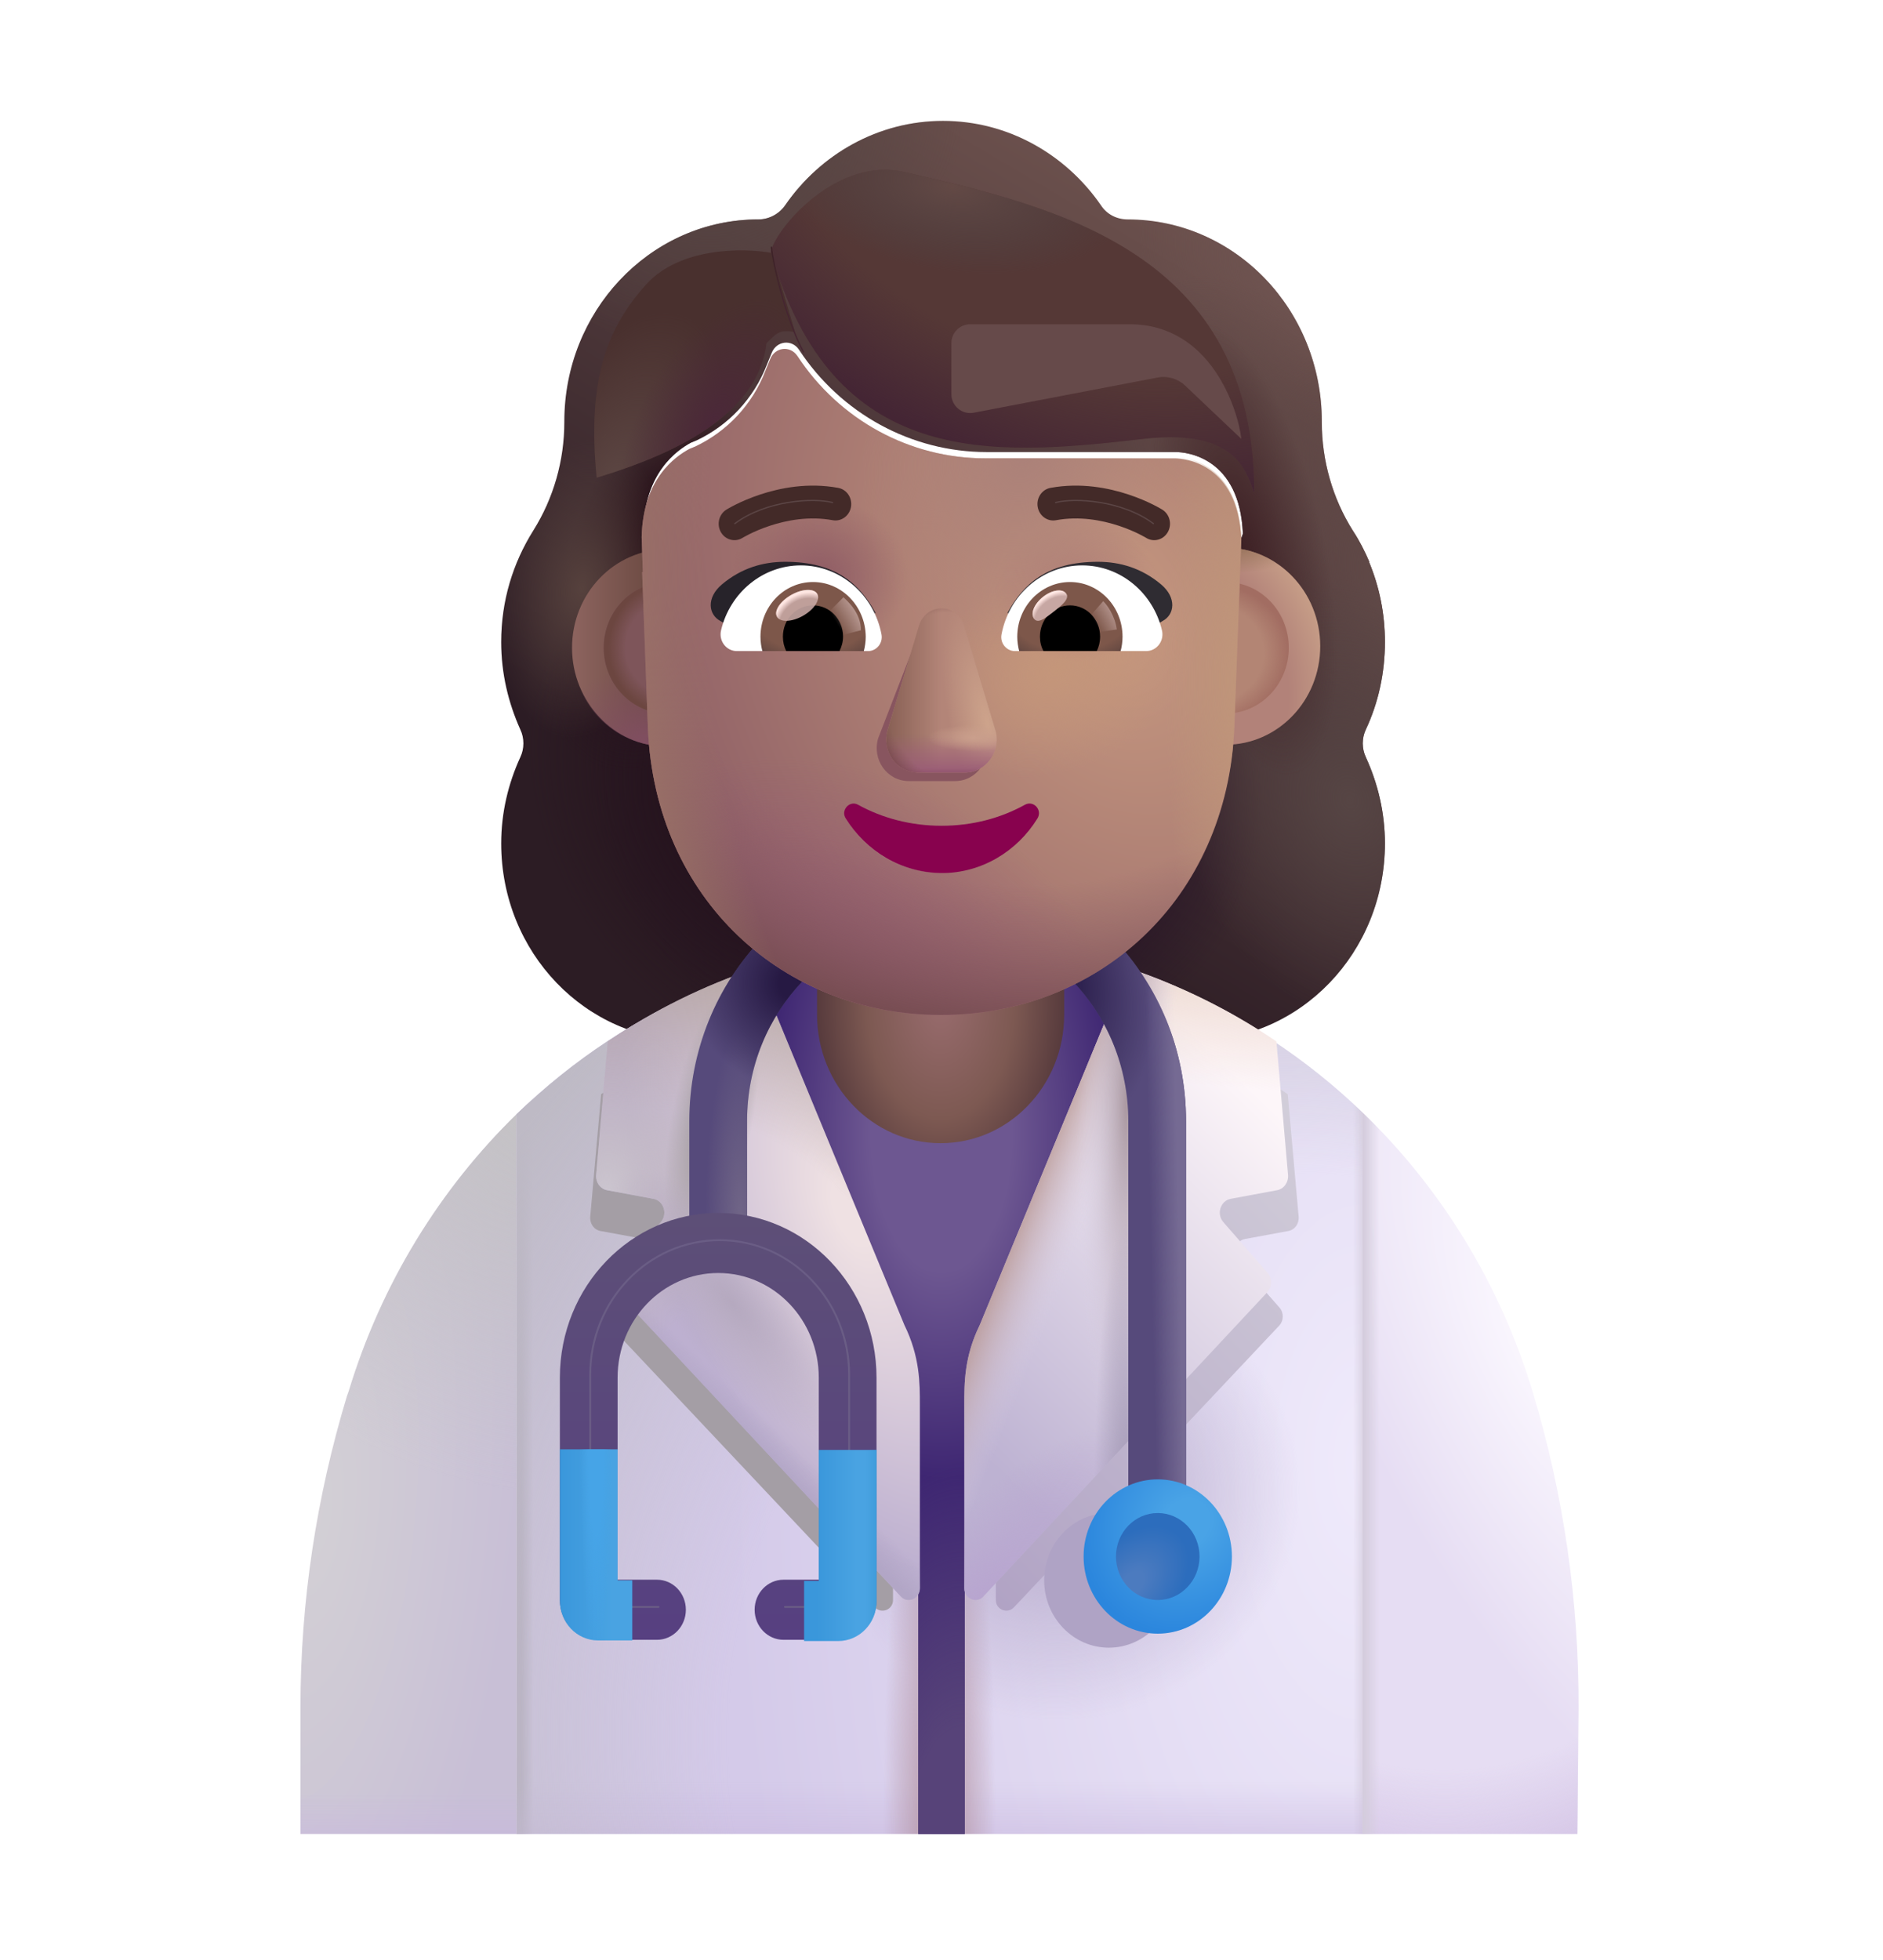 <svg width="497" height="517" viewBox="0 0 497 517" fill="none" xmlns="http://www.w3.org/2000/svg">
<g filter="url(#filter0_i_123_1207)">
<path fill-rule="evenodd" clip-rule="evenodd" d="M360.096 193.674C363.397 186.644 365.126 178.797 365.126 170.622C365.126 163.073 363.632 155.99 360.955 149.533H361.037C359.788 146.609 358.384 143.847 356.67 141.246L356.638 141.195C351.294 132.694 348.465 122.721 348.465 112.585V112.422C348.465 82.995 325.517 59.126 297.225 59.126C294.396 59.126 291.724 57.818 290.152 55.366C280.879 41.96 265.631 33.132 248.499 33.132C231.367 33.132 216.12 41.96 206.847 55.366C205.275 57.654 202.603 59.126 199.774 59.126C199.332 59.126 198.892 59.132 198.453 59.143C170.772 59.872 148.534 83.454 148.534 112.422V112.585C148.534 122.721 145.705 132.694 140.361 141.195L140.326 141.255C135.004 149.743 131.875 159.694 131.875 170.622C131.875 178.96 133.761 186.644 136.905 193.674C138.005 195.963 138.005 198.742 136.905 201.031C133.761 207.897 131.875 215.581 131.875 223.755C131.875 252.528 154.194 275.743 181.857 275.743H315.143C342.807 275.743 365.126 252.528 365.126 223.755C365.126 215.581 363.24 207.897 360.096 201.031C358.996 198.742 358.996 195.963 360.096 193.674ZM169.68 150.502H169.489L188.107 188.555C190.021 233.828 207.008 188.555 248.499 188.555C289.989 188.555 308.083 238.947 309.998 193.674L327.639 142.026C326.805 121.916 312.794 120.504 309.998 120.504H259.987C240.237 120.504 221.603 110.45 210.454 93.473C208.542 90.671 204.561 91.165 203.286 94.297L202.012 97.429C198.508 106.494 191.819 113.417 183.537 117.373C183.298 117.455 183.019 117.579 182.741 117.702C182.462 117.826 182.183 117.95 181.944 118.032C178.281 120.01 169.68 125.944 169.362 141.272L169.521 146.217L169.68 150.502Z" fill="url(#paint0_linear_123_1207)"/>
<path fill-rule="evenodd" clip-rule="evenodd" d="M360.096 193.674C363.397 186.644 365.126 178.797 365.126 170.622C365.126 163.073 363.632 155.99 360.955 149.533H361.037C359.788 146.609 358.384 143.847 356.67 141.246L356.638 141.195C351.294 132.694 348.465 122.721 348.465 112.585V112.422C348.465 82.995 325.517 59.126 297.225 59.126C294.396 59.126 291.724 57.818 290.152 55.366C280.879 41.96 265.631 33.132 248.499 33.132C231.367 33.132 216.12 41.96 206.847 55.366C205.275 57.654 202.603 59.126 199.774 59.126C199.332 59.126 198.892 59.132 198.453 59.143C170.772 59.872 148.534 83.454 148.534 112.422V112.585C148.534 122.721 145.705 132.694 140.361 141.195L140.326 141.255C135.004 149.743 131.875 159.694 131.875 170.622C131.875 178.96 133.761 186.644 136.905 193.674C138.005 195.963 138.005 198.742 136.905 201.031C133.761 207.897 131.875 215.581 131.875 223.755C131.875 252.528 154.194 275.743 181.857 275.743H315.143C342.807 275.743 365.126 252.528 365.126 223.755C365.126 215.581 363.24 207.897 360.096 201.031C358.996 198.742 358.996 195.963 360.096 193.674ZM169.68 150.502H169.489L188.107 188.555C190.021 233.828 207.008 188.555 248.499 188.555C289.989 188.555 308.083 238.947 309.998 193.674L327.639 142.026C326.805 121.916 312.794 120.504 309.998 120.504H259.987C240.237 120.504 221.603 110.45 210.454 93.473C208.542 90.671 204.561 91.165 203.286 94.297L202.012 97.429C198.508 106.494 191.819 113.417 183.537 117.373C183.298 117.455 183.019 117.579 182.741 117.702C182.462 117.826 182.183 117.95 181.944 118.032C178.281 120.01 169.68 125.944 169.362 141.272L169.521 146.217L169.68 150.502Z" fill="url(#paint1_radial_123_1207)"/>
<path fill-rule="evenodd" clip-rule="evenodd" d="M360.096 193.674C363.397 186.644 365.126 178.797 365.126 170.622C365.126 163.073 363.632 155.99 360.955 149.533H361.037C359.788 146.609 358.384 143.847 356.67 141.246L356.638 141.195C351.294 132.694 348.465 122.721 348.465 112.585V112.422C348.465 82.995 325.517 59.126 297.225 59.126C294.396 59.126 291.724 57.818 290.152 55.366C280.879 41.96 265.631 33.132 248.499 33.132C231.367 33.132 216.12 41.96 206.847 55.366C205.275 57.654 202.603 59.126 199.774 59.126C199.332 59.126 198.892 59.132 198.453 59.143C170.772 59.872 148.534 83.454 148.534 112.422V112.585C148.534 122.721 145.705 132.694 140.361 141.195L140.326 141.255C135.004 149.743 131.875 159.694 131.875 170.622C131.875 178.96 133.761 186.644 136.905 193.674C138.005 195.963 138.005 198.742 136.905 201.031C133.761 207.897 131.875 215.581 131.875 223.755C131.875 252.528 154.194 275.743 181.857 275.743H315.143C342.807 275.743 365.126 252.528 365.126 223.755C365.126 215.581 363.24 207.897 360.096 201.031C358.996 198.742 358.996 195.963 360.096 193.674ZM169.68 150.502H169.489L188.107 188.555C190.021 233.828 207.008 188.555 248.499 188.555C289.989 188.555 308.083 238.947 309.998 193.674L327.639 142.026C326.805 121.916 312.794 120.504 309.998 120.504H259.987C240.237 120.504 221.603 110.45 210.454 93.473C208.542 90.671 204.561 91.165 203.286 94.297L202.012 97.429C198.508 106.494 191.819 113.417 183.537 117.373C183.298 117.455 183.019 117.579 182.741 117.702C182.462 117.826 182.183 117.95 181.944 118.032C178.281 120.01 169.68 125.944 169.362 141.272L169.521 146.217L169.68 150.502Z" fill="url(#paint2_radial_123_1207)"/>
<path fill-rule="evenodd" clip-rule="evenodd" d="M360.096 193.674C363.397 186.644 365.126 178.797 365.126 170.622C365.126 163.073 363.632 155.99 360.955 149.533H361.037C359.788 146.609 358.384 143.847 356.67 141.246L356.638 141.195C351.294 132.694 348.465 122.721 348.465 112.585V112.422C348.465 82.995 325.517 59.126 297.225 59.126C294.396 59.126 291.724 57.818 290.152 55.366C280.879 41.96 265.631 33.132 248.499 33.132C231.367 33.132 216.12 41.96 206.847 55.366C205.275 57.654 202.603 59.126 199.774 59.126C199.332 59.126 198.892 59.132 198.453 59.143C170.772 59.872 148.534 83.454 148.534 112.422V112.585C148.534 122.721 145.705 132.694 140.361 141.195L140.326 141.255C135.004 149.743 131.875 159.694 131.875 170.622C131.875 178.96 133.761 186.644 136.905 193.674C138.005 195.963 138.005 198.742 136.905 201.031C133.761 207.897 131.875 215.581 131.875 223.755C131.875 252.528 154.194 275.743 181.857 275.743H315.143C342.807 275.743 365.126 252.528 365.126 223.755C365.126 215.581 363.24 207.897 360.096 201.031C358.996 198.742 358.996 195.963 360.096 193.674ZM169.68 150.502H169.489L188.107 188.555C190.021 233.828 207.008 188.555 248.499 188.555C289.989 188.555 308.083 238.947 309.998 193.674L327.639 142.026C326.805 121.916 312.794 120.504 309.998 120.504H259.987C240.237 120.504 221.603 110.45 210.454 93.473C208.542 90.671 204.561 91.165 203.286 94.297L202.012 97.429C198.508 106.494 191.819 113.417 183.537 117.373C183.298 117.455 183.019 117.579 182.741 117.702C182.462 117.826 182.183 117.95 181.944 118.032C178.281 120.01 169.68 125.944 169.362 141.272L169.521 146.217L169.68 150.502Z" fill="url(#paint3_radial_123_1207)"/>
<path fill-rule="evenodd" clip-rule="evenodd" d="M360.096 193.674C363.397 186.644 365.126 178.797 365.126 170.622C365.126 163.073 363.632 155.99 360.955 149.533H361.037C359.788 146.609 358.384 143.847 356.67 141.246L356.638 141.195C351.294 132.694 348.465 122.721 348.465 112.585V112.422C348.465 82.995 325.517 59.126 297.225 59.126C294.396 59.126 291.724 57.818 290.152 55.366C280.879 41.96 265.631 33.132 248.499 33.132C231.367 33.132 216.12 41.96 206.847 55.366C205.275 57.654 202.603 59.126 199.774 59.126C199.332 59.126 198.892 59.132 198.453 59.143C170.772 59.872 148.534 83.454 148.534 112.422V112.585C148.534 122.721 145.705 132.694 140.361 141.195L140.326 141.255C135.004 149.743 131.875 159.694 131.875 170.622C131.875 178.96 133.761 186.644 136.905 193.674C138.005 195.963 138.005 198.742 136.905 201.031C133.761 207.897 131.875 215.581 131.875 223.755C131.875 252.528 154.194 275.743 181.857 275.743H315.143C342.807 275.743 365.126 252.528 365.126 223.755C365.126 215.581 363.24 207.897 360.096 201.031C358.996 198.742 358.996 195.963 360.096 193.674ZM169.68 150.502H169.489L188.107 188.555C190.021 233.828 207.008 188.555 248.499 188.555C289.989 188.555 308.083 238.947 309.998 193.674L327.639 142.026C326.805 121.916 312.794 120.504 309.998 120.504H259.987C240.237 120.504 221.603 110.45 210.454 93.473C208.542 90.671 204.561 91.165 203.286 94.297L202.012 97.429C198.508 106.494 191.819 113.417 183.537 117.373C183.298 117.455 183.019 117.579 182.741 117.702C182.462 117.826 182.183 117.95 181.944 118.032C178.281 120.01 169.68 125.944 169.362 141.272L169.521 146.217L169.68 150.502Z" fill="url(#paint4_radial_123_1207)"/>
<path fill-rule="evenodd" clip-rule="evenodd" d="M360.096 193.674C363.397 186.644 365.126 178.797 365.126 170.622C365.126 163.073 363.632 155.99 360.955 149.533H361.037C359.788 146.609 358.384 143.847 356.67 141.246L356.638 141.195C351.294 132.694 348.465 122.721 348.465 112.585V112.422C348.465 82.995 325.517 59.126 297.225 59.126C294.396 59.126 291.724 57.818 290.152 55.366C280.879 41.96 265.631 33.132 248.499 33.132C231.367 33.132 216.12 41.96 206.847 55.366C205.275 57.654 202.603 59.126 199.774 59.126C199.332 59.126 198.892 59.132 198.453 59.143C170.772 59.872 148.534 83.454 148.534 112.422V112.585C148.534 122.721 145.705 132.694 140.361 141.195L140.326 141.255C135.004 149.743 131.875 159.694 131.875 170.622C131.875 178.96 133.761 186.644 136.905 193.674C138.005 195.963 138.005 198.742 136.905 201.031C133.761 207.897 131.875 215.581 131.875 223.755C131.875 252.528 154.194 275.743 181.857 275.743H315.143C342.807 275.743 365.126 252.528 365.126 223.755C365.126 215.581 363.24 207.897 360.096 201.031C358.996 198.742 358.996 195.963 360.096 193.674ZM169.68 150.502H169.489L188.107 188.555C190.021 233.828 207.008 188.555 248.499 188.555C289.989 188.555 308.083 238.947 309.998 193.674L327.639 142.026C326.805 121.916 312.794 120.504 309.998 120.504H259.987C240.237 120.504 221.603 110.45 210.454 93.473C208.542 90.671 204.561 91.165 203.286 94.297L202.012 97.429C198.508 106.494 191.819 113.417 183.537 117.373C183.298 117.455 183.019 117.579 182.741 117.702C182.462 117.826 182.183 117.95 181.944 118.032C178.281 120.01 169.68 125.944 169.362 141.272L169.521 146.217L169.68 150.502Z" fill="url(#paint5_radial_123_1207)"/>
<path fill-rule="evenodd" clip-rule="evenodd" d="M360.096 193.674C363.397 186.644 365.126 178.797 365.126 170.622C365.126 163.073 363.632 155.99 360.955 149.533H361.037C359.788 146.609 358.384 143.847 356.67 141.246L356.638 141.195C351.294 132.694 348.465 122.721 348.465 112.585V112.422C348.465 82.995 325.517 59.126 297.225 59.126C294.396 59.126 291.724 57.818 290.152 55.366C280.879 41.96 265.631 33.132 248.499 33.132C231.367 33.132 216.12 41.96 206.847 55.366C205.275 57.654 202.603 59.126 199.774 59.126C199.332 59.126 198.892 59.132 198.453 59.143C170.772 59.872 148.534 83.454 148.534 112.422V112.585C148.534 122.721 145.705 132.694 140.361 141.195L140.326 141.255C135.004 149.743 131.875 159.694 131.875 170.622C131.875 178.96 133.761 186.644 136.905 193.674C138.005 195.963 138.005 198.742 136.905 201.031C133.761 207.897 131.875 215.581 131.875 223.755C131.875 252.528 154.194 275.743 181.857 275.743H315.143C342.807 275.743 365.126 252.528 365.126 223.755C365.126 215.581 363.24 207.897 360.096 201.031C358.996 198.742 358.996 195.963 360.096 193.674ZM169.68 150.502H169.489L188.107 188.555C190.021 233.828 207.008 188.555 248.499 188.555C289.989 188.555 308.083 238.947 309.998 193.674L327.639 142.026C326.805 121.916 312.794 120.504 309.998 120.504H259.987C240.237 120.504 221.603 110.45 210.454 93.473C208.542 90.671 204.561 91.165 203.286 94.297L202.012 97.429C198.508 106.494 191.819 113.417 183.537 117.373C183.298 117.455 183.019 117.579 182.741 117.702C182.462 117.826 182.183 117.95 181.944 118.032C178.281 120.01 169.68 125.944 169.362 141.272L169.521 146.217L169.68 150.502Z" fill="url(#paint6_radial_123_1207)"/>
<path fill-rule="evenodd" clip-rule="evenodd" d="M360.096 193.674C363.397 186.644 365.126 178.797 365.126 170.622C365.126 163.073 363.632 155.99 360.955 149.533H361.037C359.788 146.609 358.384 143.847 356.67 141.246L356.638 141.195C351.294 132.694 348.465 122.721 348.465 112.585V112.422C348.465 82.995 325.517 59.126 297.225 59.126C294.396 59.126 291.724 57.818 290.152 55.366C280.879 41.96 265.631 33.132 248.499 33.132C231.367 33.132 216.12 41.96 206.847 55.366C205.275 57.654 202.603 59.126 199.774 59.126C199.332 59.126 198.892 59.132 198.453 59.143C170.772 59.872 148.534 83.454 148.534 112.422V112.585C148.534 122.721 145.705 132.694 140.361 141.195L140.326 141.255C135.004 149.743 131.875 159.694 131.875 170.622C131.875 178.96 133.761 186.644 136.905 193.674C138.005 195.963 138.005 198.742 136.905 201.031C133.761 207.897 131.875 215.581 131.875 223.755C131.875 252.528 154.194 275.743 181.857 275.743H315.143C342.807 275.743 365.126 252.528 365.126 223.755C365.126 215.581 363.24 207.897 360.096 201.031C358.996 198.742 358.996 195.963 360.096 193.674ZM169.68 150.502H169.489L188.107 188.555C190.021 233.828 207.008 188.555 248.499 188.555C289.989 188.555 308.083 238.947 309.998 193.674L327.639 142.026C326.805 121.916 312.794 120.504 309.998 120.504H259.987C240.237 120.504 221.603 110.45 210.454 93.473C208.542 90.671 204.561 91.165 203.286 94.297L202.012 97.429C198.508 106.494 191.819 113.417 183.537 117.373C183.298 117.455 183.019 117.579 182.741 117.702C182.462 117.826 182.183 117.95 181.944 118.032C178.281 120.01 169.68 125.944 169.362 141.272L169.521 146.217L169.68 150.502Z" fill="url(#paint7_radial_123_1207)"/>
<path fill-rule="evenodd" clip-rule="evenodd" d="M360.096 193.674C363.397 186.644 365.126 178.797 365.126 170.622C365.126 163.073 363.632 155.99 360.955 149.533H361.037C359.788 146.609 358.384 143.847 356.67 141.246L356.638 141.195C351.294 132.694 348.465 122.721 348.465 112.585V112.422C348.465 82.995 325.517 59.126 297.225 59.126C294.396 59.126 291.724 57.818 290.152 55.366C280.879 41.96 265.631 33.132 248.499 33.132C231.367 33.132 216.12 41.96 206.847 55.366C205.275 57.654 202.603 59.126 199.774 59.126C199.332 59.126 198.892 59.132 198.453 59.143C170.772 59.872 148.534 83.454 148.534 112.422V112.585C148.534 122.721 145.705 132.694 140.361 141.195L140.326 141.255C135.004 149.743 131.875 159.694 131.875 170.622C131.875 178.96 133.761 186.644 136.905 193.674C138.005 195.963 138.005 198.742 136.905 201.031C133.761 207.897 131.875 215.581 131.875 223.755C131.875 252.528 154.194 275.743 181.857 275.743H315.143C342.807 275.743 365.126 252.528 365.126 223.755C365.126 215.581 363.24 207.897 360.096 201.031C358.996 198.742 358.996 195.963 360.096 193.674ZM169.68 150.502H169.489L188.107 188.555C190.021 233.828 207.008 188.555 248.499 188.555C289.989 188.555 308.083 238.947 309.998 193.674L327.639 142.026C326.805 121.916 312.794 120.504 309.998 120.504H259.987C240.237 120.504 221.603 110.45 210.454 93.473C208.542 90.671 204.561 91.165 203.286 94.297L202.012 97.429C198.508 106.494 191.819 113.417 183.537 117.373C183.298 117.455 183.019 117.579 182.741 117.702C182.462 117.826 182.183 117.95 181.944 118.032C178.281 120.01 169.68 125.944 169.362 141.272L169.521 146.217L169.68 150.502Z" fill="url(#paint8_radial_123_1207)"/>
<path fill-rule="evenodd" clip-rule="evenodd" d="M360.096 193.674C363.397 186.644 365.126 178.797 365.126 170.622C365.126 163.073 363.632 155.99 360.955 149.533H361.037C359.788 146.609 358.384 143.847 356.67 141.246L356.638 141.195C351.294 132.694 348.465 122.721 348.465 112.585V112.422C348.465 82.995 325.517 59.126 297.225 59.126C294.396 59.126 291.724 57.818 290.152 55.366C280.879 41.96 265.631 33.132 248.499 33.132C231.367 33.132 216.12 41.96 206.847 55.366C205.275 57.654 202.603 59.126 199.774 59.126C199.332 59.126 198.892 59.132 198.453 59.143C170.772 59.872 148.534 83.454 148.534 112.422V112.585C148.534 122.721 145.705 132.694 140.361 141.195L140.326 141.255C135.004 149.743 131.875 159.694 131.875 170.622C131.875 178.96 133.761 186.644 136.905 193.674C138.005 195.963 138.005 198.742 136.905 201.031C133.761 207.897 131.875 215.581 131.875 223.755C131.875 252.528 154.194 275.743 181.857 275.743H315.143C342.807 275.743 365.126 252.528 365.126 223.755C365.126 215.581 363.24 207.897 360.096 201.031C358.996 198.742 358.996 195.963 360.096 193.674ZM169.68 150.502H169.489L188.107 188.555C190.021 233.828 207.008 188.555 248.499 188.555C289.989 188.555 308.083 238.947 309.998 193.674L327.639 142.026C326.805 121.916 312.794 120.504 309.998 120.504H259.987C240.237 120.504 221.603 110.45 210.454 93.473C208.542 90.671 204.561 91.165 203.286 94.297L202.012 97.429C198.508 106.494 191.819 113.417 183.537 117.373C183.298 117.455 183.019 117.579 182.741 117.702C182.462 117.826 182.183 117.95 181.944 118.032C178.281 120.01 169.68 125.944 169.362 141.272L169.521 146.217L169.68 150.502Z" fill="url(#paint9_radial_123_1207)"/>
<path fill-rule="evenodd" clip-rule="evenodd" d="M360.096 193.674C363.397 186.644 365.126 178.797 365.126 170.622C365.126 163.073 363.632 155.99 360.955 149.533H361.037C359.788 146.609 358.384 143.847 356.67 141.246L356.638 141.195C351.294 132.694 348.465 122.721 348.465 112.585V112.422C348.465 82.995 325.517 59.126 297.225 59.126C294.396 59.126 291.724 57.818 290.152 55.366C280.879 41.96 265.631 33.132 248.499 33.132C231.367 33.132 216.12 41.96 206.847 55.366C205.275 57.654 202.603 59.126 199.774 59.126C199.332 59.126 198.892 59.132 198.453 59.143C170.772 59.872 148.534 83.454 148.534 112.422V112.585C148.534 122.721 145.705 132.694 140.361 141.195L140.326 141.255C135.004 149.743 131.875 159.694 131.875 170.622C131.875 178.96 133.761 186.644 136.905 193.674C138.005 195.963 138.005 198.742 136.905 201.031C133.761 207.897 131.875 215.581 131.875 223.755C131.875 252.528 154.194 275.743 181.857 275.743H315.143C342.807 275.743 365.126 252.528 365.126 223.755C365.126 215.581 363.24 207.897 360.096 201.031C358.996 198.742 358.996 195.963 360.096 193.674ZM169.68 150.502H169.489L188.107 188.555C190.021 233.828 207.008 188.555 248.499 188.555C289.989 188.555 308.083 238.947 309.998 193.674L327.639 142.026C326.805 121.916 312.794 120.504 309.998 120.504H259.987C240.237 120.504 221.603 110.45 210.454 93.473C208.542 90.671 204.561 91.165 203.286 94.297L202.012 97.429C198.508 106.494 191.819 113.417 183.537 117.373C183.298 117.455 183.019 117.579 182.741 117.702C182.462 117.826 182.183 117.95 181.944 118.032C178.281 120.01 169.68 125.944 169.362 141.272L169.521 146.217L169.68 150.502Z" fill="url(#paint10_radial_123_1207)"/>
<path fill-rule="evenodd" clip-rule="evenodd" d="M360.096 193.674C363.397 186.644 365.126 178.797 365.126 170.622C365.126 163.073 363.632 155.99 360.955 149.533H361.037C359.788 146.609 358.384 143.847 356.67 141.246L356.638 141.195C351.294 132.694 348.465 122.721 348.465 112.585V112.422C348.465 82.995 325.517 59.126 297.225 59.126C294.396 59.126 291.724 57.818 290.152 55.366C280.879 41.96 265.631 33.132 248.499 33.132C231.367 33.132 216.12 41.96 206.847 55.366C205.275 57.654 202.603 59.126 199.774 59.126C199.332 59.126 198.892 59.132 198.453 59.143C170.772 59.872 148.534 83.454 148.534 112.422V112.585C148.534 122.721 145.705 132.694 140.361 141.195L140.326 141.255C135.004 149.743 131.875 159.694 131.875 170.622C131.875 178.96 133.761 186.644 136.905 193.674C138.005 195.963 138.005 198.742 136.905 201.031C133.761 207.897 131.875 215.581 131.875 223.755C131.875 252.528 154.194 275.743 181.857 275.743H315.143C342.807 275.743 365.126 252.528 365.126 223.755C365.126 215.581 363.24 207.897 360.096 201.031C358.996 198.742 358.996 195.963 360.096 193.674ZM169.68 150.502H169.489L188.107 188.555C190.021 233.828 207.008 188.555 248.499 188.555C289.989 188.555 308.083 238.947 309.998 193.674L327.639 142.026C326.805 121.916 312.794 120.504 309.998 120.504H259.987C240.237 120.504 221.603 110.45 210.454 93.473C208.542 90.671 204.561 91.165 203.286 94.297L202.012 97.429C198.508 106.494 191.819 113.417 183.537 117.373C183.298 117.455 183.019 117.579 182.741 117.702C182.462 117.826 182.183 117.95 181.944 118.032C178.281 120.01 169.68 125.944 169.362 141.272L169.521 146.217L169.68 150.502Z" fill="url(#paint11_radial_123_1207)"/>
</g>
<path d="M248.282 248.118C205.727 248.118 165.967 265.242 136.302 293.997V483.813H359.641V293.512C329.977 264.919 290.527 248.118 248.282 248.118Z" fill="url(#paint12_radial_123_1207)"/>
<path d="M248.282 248.118C205.727 248.118 165.967 265.242 136.302 293.997V483.813H359.641V293.512C329.977 264.919 290.527 248.118 248.282 248.118Z" fill="url(#paint13_linear_123_1207)"/>
<path d="M248.282 248.118C205.727 248.118 165.967 265.242 136.302 293.997V483.813H359.641V293.512C329.977 264.919 290.527 248.118 248.282 248.118Z" fill="url(#paint14_linear_123_1207)"/>
<path d="M248.282 248.118C205.727 248.118 165.967 265.242 136.302 293.997V483.813H359.641V293.512C329.977 264.919 290.527 248.118 248.282 248.118Z" fill="url(#paint15_linear_123_1207)"/>
<path d="M248.282 248.118C205.727 248.118 165.967 265.242 136.302 293.997V483.813H359.641V293.512C329.977 264.919 290.527 248.118 248.282 248.118Z" fill="url(#paint16_radial_123_1207)"/>
<path d="M248.282 248.118C205.727 248.118 165.967 265.242 136.302 293.997V483.813H359.641V293.512C329.977 264.919 290.527 248.118 248.282 248.118Z" fill="url(#paint17_radial_123_1207)"/>
<path d="M248.282 248.118C205.727 248.118 165.967 265.242 136.302 293.997V483.813H359.641V293.512C329.977 264.919 290.527 248.118 248.282 248.118Z" fill="url(#paint18_radial_123_1207)"/>
<path d="M254.013 248.118C257.896 248.28 261.934 248.603 265.972 248.926C261.934 248.603 258.051 248.28 254.013 248.118Z" fill="url(#paint19_linear_123_1207)"/>
<path d="M248.888 248.118C248.733 248.118 248.577 248.118 248.267 248.118C249.82 248.118 251.218 248.118 252.771 248.28C251.528 248.118 250.13 248.118 248.888 248.118Z" fill="url(#paint20_linear_123_1207)"/>
<path d="M92.038 367.017L91.572 368.309C83.495 394.964 79.302 422.588 79.302 450.536V483.814H136.302V293.998C116.266 313.545 100.735 338.423 92.038 367.017Z" fill="url(#paint21_radial_123_1207)"/>
<path d="M92.038 367.017L91.572 368.309C83.495 394.964 79.302 422.588 79.302 450.536V483.814H136.302V293.998C116.266 313.545 100.735 338.423 92.038 367.017Z" fill="url(#paint22_radial_123_1207)"/>
<path d="M92.038 367.017L91.572 368.309C83.495 394.964 79.302 422.588 79.302 450.536V483.814H136.302V293.998C116.266 313.545 100.735 338.423 92.038 367.017Z" fill="url(#paint23_linear_123_1207)"/>
<path d="M416.642 451.02C416.797 422.749 412.759 394.64 404.682 367.662C395.985 338.584 380.143 313.221 359.642 293.513V483.813H416.331L416.642 451.02Z" fill="url(#paint24_radial_123_1207)"/>
<path d="M416.642 451.02C416.797 422.749 412.759 394.64 404.682 367.662C395.985 338.584 380.143 313.221 359.642 293.513V483.813H416.331L416.642 451.02Z" fill="url(#paint25_radial_123_1207)"/>
<path d="M416.642 451.02C416.797 422.749 412.759 394.64 404.682 367.662C395.985 338.584 380.143 313.221 359.642 293.513V483.813H416.331L416.642 451.02Z" fill="url(#paint26_linear_123_1207)"/>
<path d="M256.152 362.884C256.152 362.237 255.997 359.602 256.152 358.956L297.502 257.326C297.657 256.842 297.968 256.357 298.123 256.034C282.437 250.864 265.818 248.118 248.734 248.118C231.494 248.118 214.72 251.026 198.878 256.195C199.034 256.519 199.344 257.003 199.5 257.326L240.5 360.092C240.655 360.576 241.349 360.897 241.349 361.543L242.211 419.68H242.366V483.813H254.636V419.68L255.849 364.509L256.152 362.884Z" fill="url(#paint27_radial_123_1207)"/>
<path d="M256.152 362.884C256.152 362.237 255.997 359.602 256.152 358.956L297.502 257.326C297.657 256.842 297.968 256.357 298.123 256.034C282.437 250.864 265.818 248.118 248.734 248.118C231.494 248.118 214.72 251.026 198.878 256.195C199.034 256.519 199.344 257.003 199.5 257.326L240.5 360.092C240.655 360.576 241.349 360.897 241.349 361.543L242.211 419.68H242.366V483.813H254.636V419.68L255.849 364.509L256.152 362.884Z" fill="url(#paint28_radial_123_1207)"/>
<path d="M254.013 248.118C257.896 248.28 261.934 248.603 265.972 248.926C261.934 248.603 258.051 248.28 254.013 248.118Z" fill="url(#paint29_linear_123_1207)"/>
<path d="M248.888 248.118C248.733 248.118 248.577 248.118 248.267 248.118C249.82 248.118 251.218 248.118 252.771 248.28C251.528 248.118 250.13 248.118 248.888 248.118Z" fill="url(#paint30_linear_123_1207)"/>
<g filter="url(#filter1_f_123_1207)">
<path d="M158.519 324.759L169.896 326.856C172.488 327.306 173.496 330.601 171.768 332.548L160.824 344.98C159.671 346.328 159.671 348.425 160.968 349.773L230.953 424.066C232.681 425.863 235.705 424.665 235.705 422.118V368.346C235.705 367.747 235.561 367.298 235.417 366.699L195.96 271.587C195.816 271.137 195.672 270.838 195.384 270.538C182.28 274.882 169.896 281.023 158.663 288.662L155.783 321.015C155.639 322.812 156.791 324.46 158.519 324.759Z" fill="#A49EA5"/>
</g>
<g filter="url(#filter2_f_123_1207)">
<path d="M340.031 324.759L328.655 326.856C326.063 327.306 325.055 330.601 326.783 332.548L337.727 344.98C338.879 346.328 338.879 348.425 337.583 349.773L267.597 424.066C265.869 425.863 262.845 424.665 262.845 422.118V368.346C262.845 367.747 262.989 367.298 263.133 366.699L302.59 271.587C302.734 271.137 302.878 270.838 303.166 270.538C316.271 274.882 328.655 281.023 339.887 288.662L342.767 321.015C342.911 322.812 341.759 324.46 340.031 324.759Z" fill="url(#paint31_linear_123_1207)"/>
</g>
<path d="M258.586 349.591C254.514 357.92 254.514 364.799 254.514 370.682V419.004C254.514 421.75 257.747 423.204 259.595 421.104L334.424 340.978C335.81 339.524 335.81 337.262 334.578 335.808L322.876 322.4C321.029 320.3 322.106 316.746 324.878 316.261L337.041 313.999C338.889 313.676 340.121 311.899 339.967 309.961L336.905 274.94C336.894 274.816 336.827 274.703 336.724 274.633C324.607 266.447 311.574 260.022 297.625 255.358C297.317 255.843 297.163 256.166 297.009 256.651L258.586 349.591Z" fill="url(#paint32_linear_123_1207)"/>
<path d="M258.586 349.591C254.514 357.92 254.514 364.799 254.514 370.682V419.004C254.514 421.75 257.747 423.204 259.595 421.104L334.424 340.978C335.81 339.524 335.81 337.262 334.578 335.808L322.876 322.4C321.029 320.3 322.106 316.746 324.878 316.261L337.041 313.999C338.889 313.676 340.121 311.899 339.967 309.961L336.905 274.94C336.894 274.816 336.827 274.703 336.724 274.633C324.607 266.447 311.574 260.022 297.625 255.358C297.317 255.843 297.163 256.166 297.009 256.651L258.586 349.591Z" fill="url(#paint33_linear_123_1207)"/>
<path d="M258.586 349.591C254.514 357.92 254.514 364.799 254.514 370.682V419.004C254.514 421.75 257.747 423.204 259.595 421.104L334.424 340.978C335.81 339.524 335.81 337.262 334.578 335.808L322.876 322.4C321.029 320.3 322.106 316.746 324.878 316.261L337.041 313.999C338.889 313.676 340.121 311.899 339.967 309.961L336.905 274.94C336.894 274.816 336.827 274.703 336.724 274.633C324.607 266.447 311.574 260.022 297.625 255.358C297.317 255.843 297.163 256.166 297.009 256.651L258.586 349.591Z" fill="url(#paint34_linear_123_1207)"/>
<path d="M258.586 349.591C254.514 357.92 254.514 364.799 254.514 370.682V419.004C254.514 421.75 257.747 423.204 259.595 421.104L334.424 340.978C335.81 339.524 335.81 337.262 334.578 335.808L322.876 322.4C321.029 320.3 322.106 316.746 324.878 316.261L337.041 313.999C338.889 313.676 340.121 311.899 339.967 309.961L336.905 274.94C336.894 274.816 336.827 274.703 336.724 274.633C324.607 266.447 311.574 260.022 297.625 255.358C297.317 255.843 297.163 256.166 297.009 256.651L258.586 349.591Z" fill="url(#paint35_radial_123_1207)"/>
<path d="M258.586 349.591C254.514 357.92 254.514 364.799 254.514 370.682V419.004C254.514 421.75 257.747 423.204 259.595 421.104L334.424 340.978C335.81 339.524 335.81 337.262 334.578 335.808L322.876 322.4C321.029 320.3 322.106 316.746 324.878 316.261L337.041 313.999C338.889 313.676 340.121 311.899 339.967 309.961L336.905 274.94C336.894 274.816 336.827 274.703 336.724 274.633C324.607 266.447 311.574 260.022 297.625 255.358C297.317 255.843 297.163 256.166 297.009 256.651L258.586 349.591Z" fill="url(#paint36_radial_123_1207)"/>
<path d="M258.586 349.591C254.514 357.92 254.514 364.799 254.514 370.682V419.004C254.514 421.75 257.747 423.204 259.595 421.104L334.424 340.978C335.81 339.524 335.81 337.262 334.578 335.808L322.876 322.4C321.029 320.3 322.106 316.746 324.878 316.261L337.041 313.999C338.889 313.676 340.121 311.899 339.967 309.961L336.905 274.94C336.894 274.816 336.827 274.703 336.724 274.633C324.607 266.447 311.574 260.022 297.625 255.358C297.317 255.843 297.163 256.166 297.009 256.651L258.586 349.591Z" fill="url(#paint37_radial_123_1207)"/>
<path d="M238.721 349.591C242.793 357.92 242.793 364.799 242.793 370.682V419.004C242.793 421.75 239.56 423.204 237.712 421.104L162.883 340.978C161.498 339.524 161.498 337.262 162.73 335.808L174.431 322.4C176.279 320.3 175.201 316.746 172.43 316.261L160.266 313.999C158.418 313.676 157.187 311.899 157.341 309.961L160.403 274.94C160.414 274.816 160.48 274.703 160.583 274.633C172.701 266.447 185.734 260.022 199.682 255.358C199.99 255.843 200.144 256.166 200.298 256.651L238.721 349.591Z" fill="url(#paint38_radial_123_1207)"/>
<path d="M238.721 349.591C242.793 357.92 242.793 364.799 242.793 370.682V419.004C242.793 421.75 239.56 423.204 237.712 421.104L162.883 340.978C161.498 339.524 161.498 337.262 162.73 335.808L174.431 322.4C176.279 320.3 175.201 316.746 172.43 316.261L160.266 313.999C158.418 313.676 157.187 311.899 157.341 309.961L160.403 274.94C160.414 274.816 160.48 274.703 160.583 274.633C172.701 266.447 185.734 260.022 199.682 255.358C199.99 255.843 200.144 256.166 200.298 256.651L238.721 349.591Z" fill="url(#paint39_radial_123_1207)"/>
<path d="M238.721 349.591C242.793 357.92 242.793 364.799 242.793 370.682V419.004C242.793 421.75 239.56 423.204 237.712 421.104L162.883 340.978C161.498 339.524 161.498 337.262 162.73 335.808L174.431 322.4C176.279 320.3 175.201 316.746 172.43 316.261L160.266 313.999C158.418 313.676 157.187 311.899 157.341 309.961L160.403 274.94C160.414 274.816 160.48 274.703 160.583 274.633C172.701 266.447 185.734 260.022 199.682 255.358C199.99 255.843 200.144 256.166 200.298 256.651L238.721 349.591Z" fill="url(#paint40_linear_123_1207)"/>
<path d="M238.721 349.591C242.793 357.92 242.793 364.799 242.793 370.682V419.004C242.793 421.75 239.56 423.204 237.712 421.104L162.883 340.978C161.498 339.524 161.498 337.262 162.73 335.808L174.431 322.4C176.279 320.3 175.201 316.746 172.43 316.261L160.266 313.999C158.418 313.676 157.187 311.899 157.341 309.961L160.403 274.94C160.414 274.816 160.48 274.703 160.583 274.633C172.701 266.447 185.734 260.022 199.682 255.358C199.99 255.843 200.144 256.166 200.298 256.651L238.721 349.591Z" fill="url(#paint41_radial_123_1207)"/>
<path d="M238.721 349.591C242.793 357.92 242.793 364.799 242.793 370.682V419.004C242.793 421.75 239.56 423.204 237.712 421.104L162.883 340.978C161.498 339.524 161.498 337.262 162.73 335.808L174.431 322.4C176.279 320.3 175.201 316.746 172.43 316.261L160.266 313.999C158.418 313.676 157.187 311.899 157.341 309.961L160.403 274.94C160.414 274.816 160.48 274.703 160.583 274.633C172.701 266.447 185.734 260.022 199.682 255.358C199.99 255.843 200.144 256.166 200.298 256.651L238.721 349.591Z" fill="url(#paint42_radial_123_1207)"/>
<path d="M238.721 349.591C242.793 357.92 242.793 364.799 242.793 370.682V419.004C242.793 421.75 239.56 423.204 237.712 421.104L162.883 340.978C161.498 339.524 161.498 337.262 162.73 335.808L174.431 322.4C176.279 320.3 175.201 316.746 172.43 316.261L160.266 313.999C158.418 313.676 157.187 311.899 157.341 309.961L160.403 274.94C160.414 274.816 160.48 274.703 160.583 274.633C172.701 266.447 185.734 260.022 199.682 255.358C199.99 255.843 200.144 256.166 200.298 256.651L238.721 349.591Z" fill="url(#paint43_radial_123_1207)"/>
<path d="M248.267 301.591C230.251 301.591 215.651 286.406 215.651 267.666V245.373H280.883V267.666C280.883 286.406 266.283 301.591 248.267 301.591Z" fill="url(#paint44_radial_123_1207)"/>
<path fill-rule="evenodd" clip-rule="evenodd" d="M247.49 243.444C219.703 243.444 197.178 266.873 197.178 295.775V330.507H181.938V295.775C181.938 258.119 211.287 227.593 247.49 227.593C283.692 227.593 313.041 258.119 313.041 295.775V410.795H297.802V295.775C297.802 266.873 275.276 243.444 247.49 243.444Z" fill="#564A7B"/>
<path fill-rule="evenodd" clip-rule="evenodd" d="M247.49 243.444C219.703 243.444 197.178 266.873 197.178 295.775V330.507H181.938V295.775C181.938 258.119 211.287 227.593 247.49 227.593C283.692 227.593 313.041 258.119 313.041 295.775V410.795H297.802V295.775C297.802 266.873 275.276 243.444 247.49 243.444Z" fill="url(#paint45_linear_123_1207)"/>
<path fill-rule="evenodd" clip-rule="evenodd" d="M247.49 243.444C219.703 243.444 197.178 266.873 197.178 295.775V330.507H181.938V295.775C181.938 258.119 211.287 227.593 247.49 227.593C283.692 227.593 313.041 258.119 313.041 295.775V410.795H297.802V295.775C297.802 266.873 275.276 243.444 247.49 243.444Z" fill="url(#paint46_radial_123_1207)"/>
<path fill-rule="evenodd" clip-rule="evenodd" d="M247.49 243.444C219.703 243.444 197.178 266.873 197.178 295.775V330.507H181.938V295.775C181.938 258.119 211.287 227.593 247.49 227.593C283.692 227.593 313.041 258.119 313.041 295.775V410.795H297.802V295.775C297.802 266.873 275.276 243.444 247.49 243.444Z" fill="url(#paint47_radial_123_1207)"/>
<path fill-rule="evenodd" clip-rule="evenodd" d="M247.49 243.444C219.703 243.444 197.178 266.873 197.178 295.775V330.507H181.938V295.775C181.938 258.119 211.287 227.593 247.49 227.593C283.692 227.593 313.041 258.119 313.041 295.775V410.795H297.802V295.775C297.802 266.873 275.276 243.444 247.49 243.444Z" fill="url(#paint48_radial_123_1207)"/>
<g filter="url(#filter3_f_123_1207)">
<path d="M292.677 434.683C302.107 434.683 309.752 426.732 309.752 416.923C309.752 407.115 302.107 399.163 292.677 399.163C283.247 399.163 275.602 407.115 275.602 416.923C275.602 426.732 283.247 434.683 292.677 434.683Z" fill="#AFA3C5"/>
</g>
<path d="M305.578 430.987C316.386 430.987 325.148 421.874 325.148 410.632C325.148 399.39 316.386 390.277 305.578 390.277C294.77 390.277 286.009 399.39 286.009 410.632C286.009 421.874 294.77 430.987 305.578 430.987Z" fill="url(#paint49_radial_123_1207)"/>
<g filter="url(#filter4_i_123_1207)">
<path d="M305.577 422.103C311.667 422.103 316.604 416.967 316.604 410.633C316.604 404.298 311.667 399.163 305.577 399.163C299.487 399.163 294.55 404.298 294.55 410.633C294.55 416.967 299.487 422.103 305.577 422.103Z" fill="url(#paint50_radial_123_1207)"/>
</g>
<g filter="url(#filter5_i_123_1207)">
<path fill-rule="evenodd" clip-rule="evenodd" d="M189.559 336.17C174.952 336.17 163.01 348.477 163.01 363.785V417.085H173.406C177.615 417.085 181.026 420.633 181.026 425.011C181.026 429.388 177.615 432.936 173.406 432.936H157.875C152.269 432.936 147.771 428.257 147.771 422.426V363.785C147.771 339.676 166.58 320.319 189.559 320.319C212.738 320.319 231.347 339.884 231.347 363.785V422.426C231.347 428.257 226.849 432.936 221.243 432.936H206.799C202.59 432.936 199.179 429.388 199.179 425.011C199.179 420.633 202.59 417.085 206.799 417.085H216.108V363.785C216.108 348.591 204.276 336.17 189.559 336.17Z" fill="url(#paint51_linear_123_1207)"/>
</g>
<g filter="url(#filter6_f_123_1207)">
<path d="M173.801 423.938H158.269C156.872 423.938 155.784 422.807 155.784 421.353V362.712C155.784 343.003 171.16 327.172 189.953 327.172C208.901 327.172 224.122 343.165 224.122 362.712V421.353C224.122 422.807 223.035 423.938 221.637 423.938H207.193" stroke="#6A5D85" stroke-width="0.497" stroke-miterlimit="10" stroke-linecap="round" stroke-linejoin="round"/>
</g>
<path fill-rule="evenodd" clip-rule="evenodd" d="M147.771 422.265V382.363H163.01V416.924H166.883V432.775H157.875C152.269 432.775 147.771 428.096 147.771 422.265Z" fill="url(#paint52_linear_123_1207)"/>
<path fill-rule="evenodd" clip-rule="evenodd" d="M147.771 422.265V382.363H163.01V416.924H166.883V432.775H157.875C152.269 432.775 147.771 428.096 147.771 422.265Z" fill="url(#paint53_radial_123_1207)"/>
<path fill-rule="evenodd" clip-rule="evenodd" d="M231.348 382.523V422.425C231.348 428.256 226.849 432.935 221.243 432.935H212.235V417.084H216.109V382.523H231.348Z" fill="url(#paint54_linear_123_1207)"/>
<path fill-rule="evenodd" clip-rule="evenodd" d="M231.348 382.523V422.425C231.348 428.256 226.849 432.935 221.243 432.935H212.235V417.084H216.109V382.523H231.348Z" fill="url(#paint55_linear_123_1207)"/>
<g filter="url(#filter7_i_123_1207)">
<path d="M175.727 196.894C189.529 196.894 200.718 185.256 200.718 170.9C200.718 156.544 189.529 144.906 175.727 144.906C161.925 144.906 150.736 156.544 150.736 170.9C150.736 185.256 161.925 196.894 175.727 196.894Z" fill="url(#paint56_linear_123_1207)"/>
</g>
<path d="M175.727 196.894C189.529 196.894 200.718 185.256 200.718 170.9C200.718 156.544 189.529 144.906 175.727 144.906C161.925 144.906 150.736 156.544 150.736 170.9C150.736 185.256 161.925 196.894 175.727 196.894Z" fill="url(#paint57_radial_123_1207)"/>
<g filter="url(#filter8_i_123_1207)">
<path d="M323.473 196.894C337.275 196.894 348.464 185.256 348.464 170.9C348.464 156.544 337.275 144.906 323.473 144.906C309.671 144.906 298.482 156.544 298.482 170.9C298.482 185.256 309.671 196.894 323.473 196.894Z" fill="url(#paint58_radial_123_1207)"/>
<path d="M323.473 196.894C337.275 196.894 348.464 185.256 348.464 170.9C348.464 156.544 337.275 144.906 323.473 144.906C309.671 144.906 298.482 156.544 298.482 170.9C298.482 185.256 309.671 196.894 323.473 196.894Z" fill="url(#paint59_radial_123_1207)"/>
</g>
<g filter="url(#filter9_f_123_1207)">
<path d="M323.474 188.252C332.687 188.252 340.156 180.484 340.156 170.901C340.156 161.317 332.687 153.549 323.474 153.549C314.26 153.549 306.792 161.317 306.792 170.901C306.792 180.484 314.26 188.252 323.474 188.252Z" fill="#B38574"/>
<path d="M323.474 188.252C332.687 188.252 340.156 180.484 340.156 170.901C340.156 161.317 332.687 153.549 323.474 153.549C314.26 153.549 306.792 161.317 306.792 170.901C306.792 180.484 314.26 188.252 323.474 188.252Z" fill="url(#paint60_radial_123_1207)"/>
</g>
<g filter="url(#filter10_f_123_1207)">
<path d="M176.026 188.252C185.239 188.252 192.708 180.484 192.708 170.901C192.708 161.317 185.239 153.549 176.026 153.549C166.812 153.549 159.343 161.317 159.343 170.901C159.343 180.484 166.812 188.252 176.026 188.252Z" fill="#7E555A"/>
<path d="M176.026 188.252C185.239 188.252 192.708 180.484 192.708 170.901C192.708 161.317 185.239 153.549 176.026 153.549C166.812 153.549 159.343 161.317 159.343 170.901C159.343 180.484 166.812 188.252 176.026 188.252Z" fill="url(#paint61_radial_123_1207)"/>
</g>
<g filter="url(#filter11_i_123_1207)">
<path d="M169.488 150.503H169.68L169.52 146.217L169.361 141.272C169.68 125.944 178.28 120.01 181.943 118.032C182.182 117.95 182.461 117.826 182.74 117.702C183.019 117.579 183.297 117.455 183.536 117.373C191.818 113.417 198.508 106.494 202.011 97.429L203.286 94.297C204.56 91.166 208.542 90.671 210.453 93.473C221.602 110.45 240.236 120.505 259.986 120.505H309.997C312.793 120.505 326.804 121.916 327.638 142.026L325.794 191.669C323.879 236.943 289.888 267.343 248.398 267.343C206.907 267.343 172.917 236.943 171.002 191.669L169.488 150.503Z" fill="url(#paint62_radial_123_1207)"/>
<path d="M169.488 150.503H169.68L169.52 146.217L169.361 141.272C169.68 125.944 178.28 120.01 181.943 118.032C182.182 117.95 182.461 117.826 182.74 117.702C183.019 117.579 183.297 117.455 183.536 117.373C191.818 113.417 198.508 106.494 202.011 97.429L203.286 94.297C204.56 91.166 208.542 90.671 210.453 93.473C221.602 110.45 240.236 120.505 259.986 120.505H309.997C312.793 120.505 326.804 121.916 327.638 142.026L325.794 191.669C323.879 236.943 289.888 267.343 248.398 267.343C206.907 267.343 172.917 236.943 171.002 191.669L169.488 150.503Z" fill="url(#paint63_radial_123_1207)"/>
<path d="M169.488 150.503H169.68L169.52 146.217L169.361 141.272C169.68 125.944 178.28 120.01 181.943 118.032C182.182 117.95 182.461 117.826 182.74 117.702C183.019 117.579 183.297 117.455 183.536 117.373C191.818 113.417 198.508 106.494 202.011 97.429L203.286 94.297C204.56 91.166 208.542 90.671 210.453 93.473C221.602 110.45 240.236 120.505 259.986 120.505H309.997C312.793 120.505 326.804 121.916 327.638 142.026L325.794 191.669C323.879 236.943 289.888 267.343 248.398 267.343C206.907 267.343 172.917 236.943 171.002 191.669L169.488 150.503Z" fill="url(#paint64_radial_123_1207)"/>
<path d="M169.488 150.503H169.68L169.52 146.217L169.361 141.272C169.68 125.944 178.28 120.01 181.943 118.032C182.182 117.95 182.461 117.826 182.74 117.702C183.019 117.579 183.297 117.455 183.536 117.373C191.818 113.417 198.508 106.494 202.011 97.429L203.286 94.297C204.56 91.166 208.542 90.671 210.453 93.473C221.602 110.45 240.236 120.505 259.986 120.505H309.997C312.793 120.505 326.804 121.916 327.638 142.026L325.794 191.669C323.879 236.943 289.888 267.343 248.398 267.343C206.907 267.343 172.917 236.943 171.002 191.669L169.488 150.503Z" fill="url(#paint65_radial_123_1207)"/>
<path d="M169.488 150.503H169.68L169.52 146.217L169.361 141.272C169.68 125.944 178.28 120.01 181.943 118.032C182.182 117.95 182.461 117.826 182.74 117.702C183.019 117.579 183.297 117.455 183.536 117.373C191.818 113.417 198.508 106.494 202.011 97.429L203.286 94.297C204.56 91.166 208.542 90.671 210.453 93.473C221.602 110.45 240.236 120.505 259.986 120.505H309.997C312.793 120.505 326.804 121.916 327.638 142.026L325.794 191.669C323.879 236.943 289.888 267.343 248.398 267.343C206.907 267.343 172.917 236.943 171.002 191.669L169.488 150.503Z" fill="url(#paint66_radial_123_1207)"/>
<path d="M169.488 150.503H169.68L169.52 146.217L169.361 141.272C169.68 125.944 178.28 120.01 181.943 118.032C182.182 117.95 182.461 117.826 182.74 117.702C183.019 117.579 183.297 117.455 183.536 117.373C191.818 113.417 198.508 106.494 202.011 97.429L203.286 94.297C204.56 91.166 208.542 90.671 210.453 93.473C221.602 110.45 240.236 120.505 259.986 120.505H309.997C312.793 120.505 326.804 121.916 327.638 142.026L325.794 191.669C323.879 236.943 289.888 267.343 248.398 267.343C206.907 267.343 172.917 236.943 171.002 191.669L169.488 150.503Z" fill="url(#paint67_radial_123_1207)"/>
<path d="M169.488 150.503H169.68L169.52 146.217L169.361 141.272C169.68 125.944 178.28 120.01 181.943 118.032C182.182 117.95 182.461 117.826 182.74 117.702C183.019 117.579 183.297 117.455 183.536 117.373C191.818 113.417 198.508 106.494 202.011 97.429L203.286 94.297C204.56 91.166 208.542 90.671 210.453 93.473C221.602 110.45 240.236 120.505 259.986 120.505H309.997C312.793 120.505 326.804 121.916 327.638 142.026L325.794 191.669C323.879 236.943 289.888 267.343 248.398 267.343C206.907 267.343 172.917 236.943 171.002 191.669L169.488 150.503Z" fill="url(#paint68_radial_123_1207)"/>
<path d="M169.488 150.503H169.68L169.52 146.217L169.361 141.272C169.68 125.944 178.28 120.01 181.943 118.032C182.182 117.95 182.461 117.826 182.74 117.702C183.019 117.579 183.297 117.455 183.536 117.373C191.818 113.417 198.508 106.494 202.011 97.429L203.286 94.297C204.56 91.166 208.542 90.671 210.453 93.473C221.602 110.45 240.236 120.505 259.986 120.505H309.997C312.793 120.505 326.804 121.916 327.638 142.026L325.794 191.669C323.879 236.943 289.888 267.343 248.398 267.343C206.907 267.343 172.917 236.943 171.002 191.669L169.488 150.503Z" fill="url(#paint69_radial_123_1207)"/>
</g>
<path d="M169.488 150.503H169.68L169.52 146.217L169.361 141.272C169.68 125.944 178.28 120.01 181.943 118.032C182.182 117.95 182.461 117.826 182.74 117.702C183.019 117.579 183.297 117.455 183.536 117.373C191.818 113.417 198.508 106.494 202.011 97.429L203.286 94.297C204.56 91.166 208.542 90.671 210.453 93.473C221.602 110.45 240.236 120.505 259.986 120.505H309.997C312.793 120.505 326.804 121.916 327.638 142.026L325.794 191.669C323.879 236.943 289.888 267.343 248.398 267.343C206.907 267.343 172.917 236.943 171.002 191.669L169.488 150.503Z" fill="url(#paint70_radial_123_1207)"/>
<g filter="url(#filter12_f_123_1207)">
<path d="M242.403 167.301L231.786 194.764C230.102 200.413 234.145 206.062 239.872 206.062H252.085C257.813 206.062 261.856 200.326 260.171 194.764L251.917 167.301C250.148 161.217 244.256 161.217 242.403 167.301Z" fill="#88555F"/>
</g>
<g filter="url(#filter13_f_123_1207)">
<path d="M242.562 165.066L234.308 192.528C232.623 198.177 236.666 203.826 242.394 203.826H254.607C260.335 203.826 264.378 198.09 262.693 192.528L254.439 165.066C252.67 158.982 244.415 158.982 242.562 165.066Z" fill="#B38578"/>
<path d="M242.562 165.066L234.308 192.528C232.623 198.177 236.666 203.826 242.394 203.826H254.607C260.335 203.826 264.378 198.09 262.693 192.528L254.439 165.066C252.67 158.982 244.415 158.982 242.562 165.066Z" fill="url(#paint71_radial_123_1207)"/>
<path d="M242.562 165.066L234.308 192.528C232.623 198.177 236.666 203.826 242.394 203.826H254.607C260.335 203.826 264.378 198.09 262.693 192.528L254.439 165.066C252.67 158.982 244.415 158.982 242.562 165.066Z" fill="url(#paint72_linear_123_1207)"/>
<path d="M242.562 165.066L234.308 192.528C232.623 198.177 236.666 203.826 242.394 203.826H254.607C260.335 203.826 264.378 198.09 262.693 192.528L254.439 165.066C252.67 158.982 244.415 158.982 242.562 165.066Z" fill="url(#paint73_linear_123_1207)"/>
<path d="M242.562 165.066L234.308 192.528C232.623 198.177 236.666 203.826 242.394 203.826H254.607C260.335 203.826 264.378 198.09 262.693 192.528L254.439 165.066C252.67 158.982 244.415 158.982 242.562 165.066Z" fill="url(#paint74_radial_123_1207)"/>
</g>
<path d="M242.562 165.066L234.308 192.528C232.623 198.177 236.666 203.826 242.394 203.826H254.607C260.335 203.826 264.378 198.09 262.693 192.528L254.439 165.066C252.67 158.982 244.415 158.982 242.562 165.066Z" fill="url(#paint75_linear_123_1207)"/>
<path d="M242.562 165.066L234.308 192.528C232.623 198.177 236.666 203.826 242.394 203.826H254.607C260.335 203.826 264.378 198.09 262.693 192.528L254.439 165.066C252.67 158.982 244.415 158.982 242.562 165.066Z" fill="url(#paint76_radial_123_1207)"/>
<path d="M226.46 212.295L226.46 212.295L226.46 212.294C225.329 211.683 224.155 212.056 223.447 212.85C222.738 213.643 222.486 214.865 223.196 215.955C228.548 224.583 237.874 230.337 248.499 230.337C259.125 230.337 268.451 224.583 273.803 215.955C275.219 213.695 272.804 211.069 270.539 212.294L270.539 212.294L270.538 212.295C264.162 215.831 256.654 217.853 248.499 217.853C240.425 217.853 232.837 215.831 226.46 212.295Z" fill="#88024E" stroke="url(#paint77_linear_123_1207)" stroke-width="0.166"/>
<g filter="url(#filter14_i_123_1207)">
<path d="M266.238 161.707C270.36 154.166 276.627 148.21 290.115 148.21C296.021 148.21 301.715 149.912 306.777 154.166C310.953 157.676 310.393 162.166 307.16 163.847L298.524 168.976C288.4 165.572 277.206 165.111 266.238 161.707Z" fill="#2F2C32"/>
</g>
<g filter="url(#filter15_i_123_1207)">
<path d="M230.764 161.707C226.642 154.166 220.375 148.21 206.887 148.21C200.981 148.21 195.286 149.912 190.225 154.166C186.049 157.676 186.609 162.166 189.842 163.847L198.478 168.976C208.602 165.572 219.796 165.111 230.764 161.707Z" fill="#27232A"/>
</g>
<g filter="url(#filter16_i_123_1207)">
<path d="M195.732 142.179L195.664 142.22C195.662 142.221 195.659 142.223 195.657 142.224C193.686 143.448 191.131 142.783 189.949 140.734C188.765 138.682 189.408 136.02 191.38 134.789L191.389 134.783L191.405 134.773L191.451 134.745L191.597 134.657C191.718 134.585 191.887 134.486 192.101 134.366C192.528 134.125 193.136 133.797 193.902 133.416C195.433 132.658 197.614 131.686 200.272 130.804C205.551 129.051 212.933 127.577 220.902 129.04C223.167 129.456 224.679 131.703 224.28 134.059C223.88 136.415 221.719 137.989 219.454 137.573C213.261 136.436 207.314 137.561 202.805 139.058C200.569 139.8 198.742 140.616 197.486 141.238C196.86 141.548 196.381 141.809 196.07 141.984C195.914 142.072 195.8 142.138 195.732 142.179Z" fill="#432A28"/>
</g>
<g filter="url(#filter17_i_123_1207)">
<path fill-rule="evenodd" clip-rule="evenodd" d="M306.456 134.789C306.457 134.789 306.458 134.79 304.315 138.505L306.456 134.789C308.428 136.02 309.07 138.682 307.887 140.734C306.705 142.783 304.152 143.449 302.18 142.225C302.179 142.224 302.176 142.223 302.173 142.221L302.104 142.179C302.035 142.138 301.922 142.072 301.766 141.984C301.454 141.809 300.975 141.548 300.349 141.238C299.094 140.616 297.266 139.8 295.031 139.058C290.521 137.561 284.575 136.436 278.382 137.573C276.116 137.989 273.956 136.415 273.556 134.059C273.156 131.703 274.669 129.456 276.934 129.04C284.903 127.577 292.285 129.051 297.563 130.804C300.222 131.686 302.403 132.658 303.933 133.416C304.7 133.797 305.308 134.125 305.735 134.366C305.948 134.486 306.117 134.585 306.239 134.657L306.385 134.745L306.431 134.773L306.447 134.783L306.456 134.789Z" fill="#432A28"/>
</g>
<path d="M285.635 149.158C295.779 149.158 304.347 156.432 306.679 166.262C307.372 169.08 305.292 171.767 302.52 171.767H267.868C265.663 171.767 263.899 169.67 264.34 167.376C266.293 157.022 275.051 149.158 285.635 149.158Z" fill="white"/>
<path d="M282.422 153.549C290.108 153.549 296.283 160.037 296.283 167.966C296.283 169.277 296.094 170.587 295.779 171.767H269.002C268.687 170.522 268.498 169.277 268.498 167.966C268.498 160.037 274.735 153.549 282.422 153.549Z" fill="url(#paint78_radial_123_1207)"/>
<path d="M274.483 167.965C274.483 163.378 278.012 159.708 282.422 159.708C286.832 159.708 290.36 163.378 290.36 167.965C290.36 169.341 290.045 170.652 289.478 171.766H275.428C274.798 170.652 274.483 169.341 274.483 167.965Z" fill="black"/>
<g filter="url(#filter18_f_123_1207)">
<path d="M281.402 156.598C282.389 157.971 280.325 159.646 277.978 161.471C275.631 163.297 273.89 164.581 272.902 163.207C271.915 161.833 273.017 159.24 275.364 157.415C277.711 155.59 280.414 155.224 281.402 156.598Z" fill="#C7A7A3"/>
<path d="M281.402 156.598C282.389 157.971 280.325 159.646 277.978 161.471C275.631 163.297 273.89 164.581 272.902 163.207C271.915 161.833 273.017 159.24 275.364 157.415C277.711 155.59 280.414 155.224 281.402 156.598Z" fill="url(#paint79_radial_123_1207)"/>
</g>
<g filter="url(#filter19_f_123_1207)">
<path d="M294.768 166.069C294.256 162.341 292.159 159.532 291.175 158.594L287.138 163.201L288.96 166.888L294.768 166.069Z" fill="url(#paint80_linear_123_1207)"/>
</g>
<path d="M211.365 149.158C201.222 149.158 192.653 156.432 190.322 166.262C189.629 169.08 191.708 171.767 194.48 171.767H229.133C231.338 171.767 233.102 169.67 232.661 167.376C230.708 157.022 221.887 149.158 211.365 149.158Z" fill="white"/>
<path d="M214.578 153.549C206.892 153.549 200.718 160.037 200.718 167.966C200.718 169.277 200.907 170.587 201.222 171.767H227.998C228.313 170.522 228.502 169.277 228.502 167.966C228.439 160.037 222.265 153.549 214.578 153.549Z" fill="url(#paint81_radial_123_1207)"/>
<path d="M222.517 167.965C222.517 163.378 218.989 159.708 214.579 159.708C210.169 159.708 206.64 163.378 206.64 167.965C206.64 169.341 206.955 170.652 207.522 171.766H221.572C222.139 170.652 222.517 169.341 222.517 167.965Z" fill="black"/>
<g filter="url(#filter20_f_123_1207)">
<path d="M227.241 166.271C227.241 161.612 223.599 158.506 222.614 157.567L218.135 162.073L220.892 167.909L227.241 166.271Z" fill="url(#paint82_linear_123_1207)"/>
</g>
<g filter="url(#filter21_f_123_1207)">
<ellipse cx="6.105" cy="3.159" rx="6.105" ry="3.159" transform="matrix(0.876 -0.483 0.454 0.891 203.614 159.841)" fill="#C7A7A3" fill-opacity="0.9"/>
<ellipse cx="6.105" cy="3.159" rx="6.105" ry="3.159" transform="matrix(0.876 -0.483 0.454 0.891 203.614 159.841)" fill="url(#paint83_radial_123_1207)"/>
</g>
<g filter="url(#filter22_f_123_1207)">
<path d="M278.624 132.571C283.634 131.304 296.091 131.937 304.418 138.134" stroke="#5B4545" stroke-width="0.331" stroke-linecap="round"/>
</g>
<g filter="url(#filter23_f_123_1207)">
<path d="M219.745 132.571C214.735 131.304 202.278 131.937 193.951 138.134" stroke="#5B4545" stroke-width="0.331" stroke-linecap="round"/>
</g>
<g filter="url(#filter24_if_123_1207)">
<path d="M169.771 74.161C178.557 64.481 195.184 64.465 202.866 65.909L209.011 86.759C205.085 86.127 204.422 86.735 201.478 89.713C199.341 107.368 180.104 118.091 156.647 125.208C154.343 101.11 158.337 86.759 169.771 74.161Z" fill="#49302E"/>
<path d="M169.771 74.161C178.557 64.481 195.184 64.465 202.866 65.909L209.011 86.759C205.085 86.127 204.422 86.735 201.478 89.713C199.341 107.368 180.104 118.091 156.647 125.208C154.343 101.11 158.337 86.759 169.771 74.161Z" fill="url(#paint84_radial_123_1207)"/>
<path d="M169.771 74.161C178.557 64.481 195.184 64.465 202.866 65.909L209.011 86.759C205.085 86.127 204.422 86.735 201.478 89.713C199.341 107.368 180.104 118.091 156.647 125.208C154.343 101.11 158.337 86.759 169.771 74.161Z" fill="url(#paint85_radial_123_1207)"/>
</g>
<g filter="url(#filter25_if_123_1207)">
<path d="M239.13 45.047C221.538 41.007 205.742 59.262 203.92 66.032C220.255 123.3 261.587 120.163 302.389 115.447C326.813 112.625 329.462 124.202 331.545 129.798C331.545 66.267 279.605 54.341 239.574 45.149L239.13 45.047Z" fill="#553836"/>
<path d="M239.13 45.047C221.538 41.007 205.742 59.262 203.92 66.032C220.255 123.3 261.587 120.163 302.389 115.447C326.813 112.625 329.462 124.202 331.545 129.798C331.545 66.267 279.605 54.341 239.574 45.149L239.13 45.047Z" fill="url(#paint86_radial_123_1207)"/>
<path d="M239.13 45.047C221.538 41.007 205.742 59.262 203.92 66.032C220.255 123.3 261.587 120.163 302.389 115.447C326.813 112.625 329.462 124.202 331.545 129.798C331.545 66.267 279.605 54.341 239.574 45.149L239.13 45.047Z" fill="url(#paint87_radial_123_1207)"/>
</g>
<g filter="url(#filter26_f_123_1207)">
<path d="M203.596 65.219C203.957 69.145 207.24 83.902 212.056 92.838" stroke="url(#paint88_linear_123_1207)" stroke-width="0.331" stroke-linecap="round"/>
</g>
<g filter="url(#filter27_f_123_1207)">
<path d="M251.112 103.999V90.515C251.112 87.77 253.332 85.545 256.077 85.545H298.148C319.649 85.545 326.766 108.084 327.637 115.786L312.802 101.72C310.866 99.885 308.165 99.094 305.546 99.595L257.016 108.88C253.952 109.467 251.112 107.118 251.112 103.999Z" fill="#664A4A"/>
</g>
<defs>
<filter id="filter0_i_123_1207" x="131.875" y="31.889" width="233.665" height="243.854" filterUnits="userSpaceOnUse" color-interpolation-filters="sRGB">
<feFlood flood-opacity="0" result="BackgroundImageFix"/>
<feBlend mode="normal" in="SourceGraphic" in2="BackgroundImageFix" result="shape"/>
<feColorMatrix in="SourceAlpha" type="matrix" values="0 0 0 0 0 0 0 0 0 0 0 0 0 0 0 0 0 0 127 0" result="hardAlpha"/>
<feOffset dx="0.414" dy="-1.242"/>
<feGaussianBlur stdDeviation="1.242"/>
<feComposite in2="hardAlpha" operator="arithmetic" k2="-1" k3="1"/>
<feColorMatrix type="matrix" values="0 0 0 0 0.263 0 0 0 0 0.133 0 0 0 0 0.184 0 0 0 1 0"/>
<feBlend mode="normal" in2="shape" result="effect1_innerShadow_123_1207"/>
</filter>
<filter id="filter1_f_123_1207" x="154.115" y="268.881" width="83.247" height="157.701" filterUnits="userSpaceOnUse" color-interpolation-filters="sRGB">
<feFlood flood-opacity="0" result="BackgroundImageFix"/>
<feBlend mode="normal" in="SourceGraphic" in2="BackgroundImageFix" result="shape"/>
<feGaussianBlur stdDeviation="0.828" result="effect1_foregroundBlur_123_1207"/>
</filter>
<filter id="filter2_f_123_1207" x="261.189" y="268.881" width="83.247" height="157.701" filterUnits="userSpaceOnUse" color-interpolation-filters="sRGB">
<feFlood flood-opacity="0" result="BackgroundImageFix"/>
<feBlend mode="normal" in="SourceGraphic" in2="BackgroundImageFix" result="shape"/>
<feGaussianBlur stdDeviation="0.828" result="effect1_foregroundBlur_123_1207"/>
</filter>
<filter id="filter3_f_123_1207" x="274.36" y="397.921" width="36.635" height="38.005" filterUnits="userSpaceOnUse" color-interpolation-filters="sRGB">
<feFlood flood-opacity="0" result="BackgroundImageFix"/>
<feBlend mode="normal" in="SourceGraphic" in2="BackgroundImageFix" result="shape"/>
<feGaussianBlur stdDeviation="0.621" result="effect1_foregroundBlur_123_1207"/>
</filter>
<filter id="filter4_i_123_1207" x="294.55" y="399.163" width="22.054" height="22.939" filterUnits="userSpaceOnUse" color-interpolation-filters="sRGB">
<feFlood flood-opacity="0" result="BackgroundImageFix"/>
<feBlend mode="normal" in="SourceGraphic" in2="BackgroundImageFix" result="shape"/>
<feColorMatrix in="SourceAlpha" type="matrix" values="0 0 0 0 0 0 0 0 0 0 0 0 0 0 0 0 0 0 127 0" result="hardAlpha"/>
<feOffset/>
<feGaussianBlur stdDeviation="0.166"/>
<feComposite in2="hardAlpha" operator="arithmetic" k2="-1" k3="1"/>
<feColorMatrix type="matrix" values="0 0 0 0 0.149 0 0 0 0 0.412 0 0 0 0 0.722 0 0 0 1 0"/>
<feBlend mode="normal" in2="shape" result="effect1_innerShadow_123_1207"/>
</filter>
<filter id="filter5_i_123_1207" x="147.771" y="319.988" width="83.577" height="112.948" filterUnits="userSpaceOnUse" color-interpolation-filters="sRGB">
<feFlood flood-opacity="0" result="BackgroundImageFix"/>
<feBlend mode="normal" in="SourceGraphic" in2="BackgroundImageFix" result="shape"/>
<feColorMatrix in="SourceAlpha" type="matrix" values="0 0 0 0 0 0 0 0 0 0 0 0 0 0 0 0 0 0 127 0" result="hardAlpha"/>
<feOffset dy="-0.331"/>
<feGaussianBlur stdDeviation="0.166"/>
<feComposite in2="hardAlpha" operator="arithmetic" k2="-1" k3="1"/>
<feColorMatrix type="matrix" values="0 0 0 0 0.333 0 0 0 0 0.239 0 0 0 0 0.502 0 0 0 1 0"/>
<feBlend mode="normal" in2="shape" result="effect1_innerShadow_123_1207"/>
</filter>
<filter id="filter6_f_123_1207" x="155.039" y="326.427" width="69.829" height="98.257" filterUnits="userSpaceOnUse" color-interpolation-filters="sRGB">
<feFlood flood-opacity="0" result="BackgroundImageFix"/>
<feBlend mode="normal" in="SourceGraphic" in2="BackgroundImageFix" result="shape"/>
<feGaussianBlur stdDeviation="0.248" result="effect1_foregroundBlur_123_1207"/>
</filter>
<filter id="filter7_i_123_1207" x="150.736" y="144.906" width="50.231" height="51.988" filterUnits="userSpaceOnUse" color-interpolation-filters="sRGB">
<feFlood flood-opacity="0" result="BackgroundImageFix"/>
<feBlend mode="normal" in="SourceGraphic" in2="BackgroundImageFix" result="shape"/>
<feColorMatrix in="SourceAlpha" type="matrix" values="0 0 0 0 0 0 0 0 0 0 0 0 0 0 0 0 0 0 127 0" result="hardAlpha"/>
<feOffset dx="0.248"/>
<feGaussianBlur stdDeviation="0.414"/>
<feComposite in2="hardAlpha" operator="arithmetic" k2="-1" k3="1"/>
<feColorMatrix type="matrix" values="0 0 0 0 0.608 0 0 0 0 0.459 0 0 0 0 0.404 0 0 0 1 0"/>
<feBlend mode="normal" in2="shape" result="effect1_innerShadow_123_1207"/>
</filter>
<filter id="filter8_i_123_1207" x="298.482" y="144.492" width="49.982" height="52.402" filterUnits="userSpaceOnUse" color-interpolation-filters="sRGB">
<feFlood flood-opacity="0" result="BackgroundImageFix"/>
<feBlend mode="normal" in="SourceGraphic" in2="BackgroundImageFix" result="shape"/>
<feColorMatrix in="SourceAlpha" type="matrix" values="0 0 0 0 0 0 0 0 0 0 0 0 0 0 0 0 0 0 127 0" result="hardAlpha"/>
<feOffset dy="-0.414"/>
<feGaussianBlur stdDeviation="0.414"/>
<feComposite in2="hardAlpha" operator="arithmetic" k2="-1" k3="1"/>
<feColorMatrix type="matrix" values="0 0 0 0 0.557 0 0 0 0 0.349 0 0 0 0 0.384 0 0 0 1 0"/>
<feBlend mode="normal" in2="shape" result="effect1_innerShadow_123_1207"/>
</filter>
<filter id="filter9_f_123_1207" x="305.963" y="152.72" width="35.021" height="36.36" filterUnits="userSpaceOnUse" color-interpolation-filters="sRGB">
<feFlood flood-opacity="0" result="BackgroundImageFix"/>
<feBlend mode="normal" in="SourceGraphic" in2="BackgroundImageFix" result="shape"/>
<feGaussianBlur stdDeviation="0.414" result="effect1_foregroundBlur_123_1207"/>
</filter>
<filter id="filter10_f_123_1207" x="158.763" y="152.969" width="34.524" height="35.863" filterUnits="userSpaceOnUse" color-interpolation-filters="sRGB">
<feFlood flood-opacity="0" result="BackgroundImageFix"/>
<feBlend mode="normal" in="SourceGraphic" in2="BackgroundImageFix" result="shape"/>
<feGaussianBlur stdDeviation="0.29" result="effect1_foregroundBlur_123_1207"/>
</filter>
<filter id="filter11_i_123_1207" x="169.361" y="91.633" width="158.277" height="176.124" filterUnits="userSpaceOnUse" color-interpolation-filters="sRGB">
<feFlood flood-opacity="0" result="BackgroundImageFix"/>
<feBlend mode="normal" in="SourceGraphic" in2="BackgroundImageFix" result="shape"/>
<feColorMatrix in="SourceAlpha" type="matrix" values="0 0 0 0 0 0 0 0 0 0 0 0 0 0 0 0 0 0 127 0" result="hardAlpha"/>
<feOffset dy="0.414"/>
<feGaussianBlur stdDeviation="0.248"/>
<feComposite in2="hardAlpha" operator="arithmetic" k2="-1" k3="1"/>
<feColorMatrix type="matrix" values="0 0 0 0 0.408 0 0 0 0 0.224 0 0 0 0 0.251 0 0 0 1 0"/>
<feBlend mode="normal" in2="shape" result="effect1_innerShadow_123_1207"/>
</filter>
<filter id="filter12_f_123_1207" x="230.572" y="161.91" width="30.813" height="44.98" filterUnits="userSpaceOnUse" color-interpolation-filters="sRGB">
<feFlood flood-opacity="0" result="BackgroundImageFix"/>
<feBlend mode="normal" in="SourceGraphic" in2="BackgroundImageFix" result="shape"/>
<feGaussianBlur stdDeviation="0.414" result="effect1_foregroundBlur_123_1207"/>
</filter>
<filter id="filter13_f_123_1207" x="233.508" y="160.089" width="29.985" height="44.152" filterUnits="userSpaceOnUse" color-interpolation-filters="sRGB">
<feFlood flood-opacity="0" result="BackgroundImageFix"/>
<feBlend mode="normal" in="SourceGraphic" in2="BackgroundImageFix" result="shape"/>
<feGaussianBlur stdDeviation="0.207" result="effect1_foregroundBlur_123_1207"/>
</filter>
<filter id="filter14_i_123_1207" x="265.907" y="148.21" width="43.84" height="20.766" filterUnits="userSpaceOnUse" color-interpolation-filters="sRGB">
<feFlood flood-opacity="0" result="BackgroundImageFix"/>
<feBlend mode="normal" in="SourceGraphic" in2="BackgroundImageFix" result="shape"/>
<feColorMatrix in="SourceAlpha" type="matrix" values="0 0 0 0 0 0 0 0 0 0 0 0 0 0 0 0 0 0 127 0" result="hardAlpha"/>
<feOffset dx="-0.331"/>
<feGaussianBlur stdDeviation="0.331"/>
<feComposite in2="hardAlpha" operator="arithmetic" k2="-1" k3="1"/>
<feColorMatrix type="matrix" values="0 0 0 0 0.118 0 0 0 0 0.071 0 0 0 0 0.157 0 0 0 1 0"/>
<feBlend mode="normal" in2="shape" result="effect1_innerShadow_123_1207"/>
</filter>
<filter id="filter15_i_123_1207" x="187.255" y="148.21" width="43.84" height="20.766" filterUnits="userSpaceOnUse" color-interpolation-filters="sRGB">
<feFlood flood-opacity="0" result="BackgroundImageFix"/>
<feBlend mode="normal" in="SourceGraphic" in2="BackgroundImageFix" result="shape"/>
<feColorMatrix in="SourceAlpha" type="matrix" values="0 0 0 0 0 0 0 0 0 0 0 0 0 0 0 0 0 0 127 0" result="hardAlpha"/>
<feOffset dx="0.331"/>
<feGaussianBlur stdDeviation="0.207"/>
<feComposite in2="hardAlpha" operator="arithmetic" k2="-1" k3="1"/>
<feColorMatrix type="matrix" values="0 0 0 0 0.086 0 0 0 0 0.055 0 0 0 0 0.114 0 0 0 1 0"/>
<feBlend mode="normal" in2="shape" result="effect1_innerShadow_123_1207"/>
</filter>
<filter id="filter16_i_123_1207" x="189.355" y="128.112" width="35.32" height="14.725" filterUnits="userSpaceOnUse" color-interpolation-filters="sRGB">
<feFlood flood-opacity="0" result="BackgroundImageFix"/>
<feBlend mode="normal" in="SourceGraphic" in2="BackgroundImageFix" result="shape"/>
<feColorMatrix in="SourceAlpha" type="matrix" values="0 0 0 0 0 0 0 0 0 0 0 0 0 0 0 0 0 0 127 0" result="hardAlpha"/>
<feOffset dx="0.331" dy="-0.331"/>
<feGaussianBlur stdDeviation="0.248"/>
<feComposite in2="hardAlpha" operator="arithmetic" k2="-1" k3="1"/>
<feColorMatrix type="matrix" values="0 0 0 0 0.212 0 0 0 0 0.122 0 0 0 0 0.125 0 0 0 1 0"/>
<feBlend mode="normal" in2="shape" result="effect1_innerShadow_123_1207"/>
</filter>
<filter id="filter17_i_123_1207" x="273.492" y="128.112" width="35.32" height="14.726" filterUnits="userSpaceOnUse" color-interpolation-filters="sRGB">
<feFlood flood-opacity="0" result="BackgroundImageFix"/>
<feBlend mode="normal" in="SourceGraphic" in2="BackgroundImageFix" result="shape"/>
<feColorMatrix in="SourceAlpha" type="matrix" values="0 0 0 0 0 0 0 0 0 0 0 0 0 0 0 0 0 0 127 0" result="hardAlpha"/>
<feOffset dx="0.331" dy="-0.331"/>
<feGaussianBlur stdDeviation="0.248"/>
<feComposite in2="hardAlpha" operator="arithmetic" k2="-1" k3="1"/>
<feColorMatrix type="matrix" values="0 0 0 0 0.212 0 0 0 0 0.122 0 0 0 0 0.125 0 0 0 1 0"/>
<feBlend mode="normal" in2="shape" result="effect1_innerShadow_123_1207"/>
</filter>
<filter id="filter18_f_123_1207" x="272.375" y="155.6" width="9.446" height="8.349" filterUnits="userSpaceOnUse" color-interpolation-filters="sRGB">
<feFlood flood-opacity="0" result="BackgroundImageFix"/>
<feBlend mode="normal" in="SourceGraphic" in2="BackgroundImageFix" result="shape"/>
<feGaussianBlur stdDeviation="0.083" result="effect1_foregroundBlur_123_1207"/>
</filter>
<filter id="filter19_f_123_1207" x="286.807" y="158.262" width="8.292" height="8.957" filterUnits="userSpaceOnUse" color-interpolation-filters="sRGB">
<feFlood flood-opacity="0" result="BackgroundImageFix"/>
<feBlend mode="normal" in="SourceGraphic" in2="BackgroundImageFix" result="shape"/>
<feGaussianBlur stdDeviation="0.166" result="effect1_foregroundBlur_123_1207"/>
</filter>
<filter id="filter20_f_123_1207" x="217.804" y="157.236" width="9.769" height="11.005" filterUnits="userSpaceOnUse" color-interpolation-filters="sRGB">
<feFlood flood-opacity="0" result="BackgroundImageFix"/>
<feBlend mode="normal" in="SourceGraphic" in2="BackgroundImageFix" result="shape"/>
<feGaussianBlur stdDeviation="0.166" result="effect1_foregroundBlur_123_1207"/>
</filter>
<filter id="filter21_f_123_1207" x="204.692" y="155.468" width="11.406" height="8.482" filterUnits="userSpaceOnUse" color-interpolation-filters="sRGB">
<feFlood flood-opacity="0" result="BackgroundImageFix"/>
<feBlend mode="normal" in="SourceGraphic" in2="BackgroundImageFix" result="shape"/>
<feGaussianBlur stdDeviation="0.083" result="effect1_foregroundBlur_123_1207"/>
</filter>
<filter id="filter22_f_123_1207" x="277.796" y="131.204" width="27.451" height="7.759" filterUnits="userSpaceOnUse" color-interpolation-filters="sRGB">
<feFlood flood-opacity="0" result="BackgroundImageFix"/>
<feBlend mode="normal" in="SourceGraphic" in2="BackgroundImageFix" result="shape"/>
<feGaussianBlur stdDeviation="0.331" result="effect1_foregroundBlur_123_1207"/>
</filter>
<filter id="filter23_f_123_1207" x="193.123" y="131.204" width="27.451" height="7.759" filterUnits="userSpaceOnUse" color-interpolation-filters="sRGB">
<feFlood flood-opacity="0" result="BackgroundImageFix"/>
<feBlend mode="normal" in="SourceGraphic" in2="BackgroundImageFix" result="shape"/>
<feGaussianBlur stdDeviation="0.331" result="effect1_foregroundBlur_123_1207"/>
</filter>
<filter id="filter24_if_123_1207" x="155.359" y="64.557" width="54.48" height="61.479" filterUnits="userSpaceOnUse" color-interpolation-filters="sRGB">
<feFlood flood-opacity="0" result="BackgroundImageFix"/>
<feBlend mode="normal" in="SourceGraphic" in2="BackgroundImageFix" result="shape"/>
<feColorMatrix in="SourceAlpha" type="matrix" values="0 0 0 0 0 0 0 0 0 0 0 0 0 0 0 0 0 0 127 0" result="hardAlpha"/>
<feOffset dx="0.828" dy="0.828"/>
<feGaussianBlur stdDeviation="0.828"/>
<feComposite in2="hardAlpha" operator="arithmetic" k2="-1" k3="1"/>
<feColorMatrix type="matrix" values="0 0 0 0 0.345 0 0 0 0 0.286 0 0 0 0 0.275 0 0 0 1 0"/>
<feBlend mode="normal" in2="shape" result="effect1_innerShadow_123_1207"/>
<feGaussianBlur stdDeviation="0.331" result="effect2_foregroundBlur_123_1207"/>
</filter>
<filter id="filter25_if_123_1207" x="203.423" y="44.056" width="128.536" height="86.157" filterUnits="userSpaceOnUse" color-interpolation-filters="sRGB">
<feFlood flood-opacity="0" result="BackgroundImageFix"/>
<feBlend mode="normal" in="SourceGraphic" in2="BackgroundImageFix" result="shape"/>
<feColorMatrix in="SourceAlpha" type="matrix" values="0 0 0 0 0 0 0 0 0 0 0 0 0 0 0 0 0 0 127 0" result="hardAlpha"/>
<feOffset dx="-0.497" dy="0.331"/>
<feGaussianBlur stdDeviation="0.663"/>
<feComposite in2="hardAlpha" operator="arithmetic" k2="-1" k3="1"/>
<feColorMatrix type="matrix" values="0 0 0 0 0.416 0 0 0 0 0.318 0 0 0 0 0.306 0 0 0 1 0"/>
<feBlend mode="normal" in2="shape" result="effect1_innerShadow_123_1207"/>
<feGaussianBlur stdDeviation="0.207" result="effect2_foregroundBlur_123_1207"/>
</filter>
<filter id="filter26_f_123_1207" x="203.099" y="64.721" width="9.455" height="28.613" filterUnits="userSpaceOnUse" color-interpolation-filters="sRGB">
<feFlood flood-opacity="0" result="BackgroundImageFix"/>
<feBlend mode="normal" in="SourceGraphic" in2="BackgroundImageFix" result="shape"/>
<feGaussianBlur stdDeviation="0.166" result="effect1_foregroundBlur_123_1207"/>
</filter>
<filter id="filter27_f_123_1207" x="249.87" y="84.302" width="79.01" height="32.726" filterUnits="userSpaceOnUse" color-interpolation-filters="sRGB">
<feFlood flood-opacity="0" result="BackgroundImageFix"/>
<feBlend mode="normal" in="SourceGraphic" in2="BackgroundImageFix" result="shape"/>
<feGaussianBlur stdDeviation="0.621" result="effect1_foregroundBlur_123_1207"/>
</filter>
<linearGradient id="paint0_linear_123_1207" x1="321.392" y1="58.585" x2="220.341" y2="228.997" gradientUnits="userSpaceOnUse">
<stop stop-color="#6D524E"/>
<stop offset="1" stop-color="#2C1C24"/>
</linearGradient>
<radialGradient id="paint1_radial_123_1207" cx="0" cy="0" r="1" gradientUnits="userSpaceOnUse" gradientTransform="translate(243.816 211.3) rotate(97.252) scale(74.244 89.283)">
<stop offset="0.591" stop-color="#261326"/>
<stop offset="1" stop-color="#261326" stop-opacity="0"/>
</radialGradient>
<radialGradient id="paint2_radial_123_1207" cx="0" cy="0" r="1" gradientUnits="userSpaceOnUse" gradientTransform="translate(200.081 215.632) rotate(144.952) scale(54.695 72.883)">
<stop offset="0.258" stop-color="#25131C"/>
<stop offset="1" stop-color="#25131C" stop-opacity="0"/>
</radialGradient>
<radialGradient id="paint3_radial_123_1207" cx="0" cy="0" r="1" gradientUnits="userSpaceOnUse" gradientTransform="translate(173.268 174.475) rotate(126.323) scale(34.28 26.033)">
<stop offset="0.334" stop-color="#27141E"/>
<stop offset="1" stop-color="#27141E" stop-opacity="0"/>
</radialGradient>
<radialGradient id="paint4_radial_123_1207" cx="0" cy="0" r="1" gradientUnits="userSpaceOnUse" gradientTransform="translate(180.296 141.711) rotate(120.436) scale(39.57 27.361)">
<stop offset="0.321" stop-color="#230C14"/>
<stop offset="1" stop-color="#230C14" stop-opacity="0"/>
</radialGradient>
<radialGradient id="paint5_radial_123_1207" cx="0" cy="0" r="1" gradientUnits="userSpaceOnUse" gradientTransform="translate(193.832 40.714) rotate(63.19) scale(47.328 64.215)">
<stop stop-color="#554543"/>
<stop offset="1" stop-color="#554543" stop-opacity="0"/>
</radialGradient>
<radialGradient id="paint6_radial_123_1207" cx="0" cy="0" r="1" gradientUnits="userSpaceOnUse" gradientTransform="translate(339.093 74.289) rotate(133.871) scale(32.302 45.106)">
<stop stop-color="#6E5350"/>
<stop offset="1" stop-color="#6E5350" stop-opacity="0"/>
</radialGradient>
<radialGradient id="paint7_radial_123_1207" cx="0" cy="0" r="1" gradientUnits="userSpaceOnUse" gradientTransform="translate(365.126 157.145) rotate(163.164) scale(29.917 64.481)">
<stop stop-color="#604947"/>
<stop offset="1" stop-color="#604947" stop-opacity="0"/>
</radialGradient>
<radialGradient id="paint8_radial_123_1207" cx="0" cy="0" r="1" gradientUnits="userSpaceOnUse" gradientTransform="translate(355.754 212.383) rotate(165.424) scale(45.188 59.586)">
<stop stop-color="#564544"/>
<stop offset="1" stop-color="#564544" stop-opacity="0"/>
</radialGradient>
<radialGradient id="paint9_radial_123_1207" cx="0" cy="0" r="1" gradientUnits="userSpaceOnUse" gradientTransform="translate(322.004 117.825) rotate(-108.165) scale(45.059 34.537)">
<stop stop-color="#5F4846"/>
<stop offset="1" stop-color="#5F4846" stop-opacity="0"/>
</radialGradient>
<radialGradient id="paint10_radial_123_1207" cx="0" cy="0" r="1" gradientUnits="userSpaceOnUse" gradientTransform="translate(153.11 156.561) rotate(6.227) scale(23.496 39.563)">
<stop stop-color="#56413D"/>
<stop offset="1" stop-color="#56413D" stop-opacity="0"/>
</radialGradient>
<radialGradient id="paint11_radial_123_1207" cx="0" cy="0" r="1" gradientUnits="userSpaceOnUse" gradientTransform="translate(327.899 146.044) rotate(-102.272) scale(61.24 21.328)">
<stop stop-color="#3E2125"/>
<stop offset="1" stop-color="#3E2125" stop-opacity="0"/>
</radialGradient>
<radialGradient id="paint12_radial_123_1207" cx="0" cy="0" r="1" gradientUnits="userSpaceOnUse" gradientTransform="translate(360.248 385.775) rotate(180) scale(167.738 334.279)">
<stop stop-color="#EFEAFB"/>
<stop offset="1" stop-color="#D4CAE9"/>
</radialGradient>
<linearGradient id="paint13_linear_123_1207" x1="362.019" y1="396.755" x2="357.165" y2="396.757" gradientUnits="userSpaceOnUse">
<stop offset="0.225" stop-color="#D4CCDC"/>
<stop offset="1" stop-color="#D4CCDC" stop-opacity="0"/>
</linearGradient>
<linearGradient id="paint14_linear_123_1207" x1="135.602" y1="396.757" x2="140.82" y2="396.755" gradientUnits="userSpaceOnUse">
<stop offset="0.383" stop-color="#B7AFC3"/>
<stop offset="1" stop-color="#B7AFC3" stop-opacity="0"/>
</linearGradient>
<linearGradient id="paint15_linear_123_1207" x1="251.237" y1="499.362" x2="251.237" y2="470.082" gradientUnits="userSpaceOnUse">
<stop stop-color="#C8B7DE"/>
<stop offset="1" stop-color="#C8B7DE" stop-opacity="0"/>
</linearGradient>
<radialGradient id="paint16_radial_123_1207" cx="0" cy="0" r="1" gradientUnits="userSpaceOnUse" gradientTransform="translate(342.969 464.528) rotate(-120.215) scale(265.224 256.532)">
<stop offset="0.587" stop-color="#BEBAC5" stop-opacity="0"/>
<stop offset="1" stop-color="#BEBAC5"/>
</radialGradient>
<radialGradient id="paint17_radial_123_1207" cx="0" cy="0" r="1" gradientUnits="userSpaceOnUse" gradientTransform="translate(280.359 394.862) rotate(77.632) scale(58.918 62.909)">
<stop stop-color="#B2A6C7"/>
<stop offset="1" stop-color="#B2A6C7" stop-opacity="0"/>
</radialGradient>
<radialGradient id="paint18_radial_123_1207" cx="0" cy="0" r="1" gradientUnits="userSpaceOnUse" gradientTransform="translate(247.972 483.813) rotate(-90) scale(128.833 14.914)">
<stop stop-color="#B1909E"/>
<stop offset="1" stop-color="#B1909E" stop-opacity="0"/>
</radialGradient>
<linearGradient id="paint19_linear_123_1207" x1="136.912" y1="248.596" x2="360.189" y2="248.596" gradientUnits="userSpaceOnUse">
<stop offset="0.006" stop-color="#CCCCCC"/>
<stop offset="1" stop-color="#E6E6E6"/>
</linearGradient>
<linearGradient id="paint20_linear_123_1207" x1="136.912" y1="248.107" x2="360.189" y2="248.107" gradientUnits="userSpaceOnUse">
<stop offset="0.006" stop-color="#CCCCCC"/>
<stop offset="1" stop-color="#E6E6E6"/>
</linearGradient>
<radialGradient id="paint21_radial_123_1207" cx="0" cy="0" r="1" gradientUnits="userSpaceOnUse" gradientTransform="translate(82.82 398.397) rotate(5.392) scale(53.719 155.025)">
<stop stop-color="#D3D0D5"/>
<stop offset="1" stop-color="#C8BFD6"/>
</radialGradient>
<radialGradient id="paint22_radial_123_1207" cx="0" cy="0" r="1" gradientUnits="userSpaceOnUse" gradientTransform="translate(147.372 286.324) rotate(107.342) scale(107.467 116.556)">
<stop stop-color="#C4C3C3"/>
<stop offset="1" stop-color="#C4C3C3" stop-opacity="0"/>
</radialGradient>
<linearGradient id="paint23_linear_123_1207" x1="108.635" y1="496.336" x2="108.635" y2="472.755" gradientUnits="userSpaceOnUse">
<stop stop-color="#C8B7DE"/>
<stop offset="1" stop-color="#C8B7DE" stop-opacity="0"/>
</linearGradient>
<radialGradient id="paint24_radial_123_1207" cx="0" cy="0" r="1" gradientUnits="userSpaceOnUse" gradientTransform="translate(407.401 353.971) rotate(154.561) scale(52.886 143.47)">
<stop stop-color="#FCF9FF"/>
<stop offset="1" stop-color="#E6DDF3"/>
</radialGradient>
<radialGradient id="paint25_radial_123_1207" cx="0" cy="0" r="1" gradientUnits="userSpaceOnUse" gradientTransform="translate(381.192 327.72) rotate(90) scale(177.7 131.456)">
<stop offset="0.781" stop-color="#D1C0E3" stop-opacity="0"/>
<stop offset="0.974" stop-color="#D1C0E3"/>
</radialGradient>
<linearGradient id="paint26_linear_123_1207" x1="352.035" y1="413.524" x2="364.124" y2="413.524" gradientUnits="userSpaceOnUse">
<stop offset="0.643" stop-color="#D4CCDC"/>
<stop offset="1" stop-color="#D4CCDC" stop-opacity="0"/>
</linearGradient>
<radialGradient id="paint27_radial_123_1207" cx="0" cy="0" r="1" gradientUnits="userSpaceOnUse" gradientTransform="translate(248.501 298.944) rotate(90) scale(91.374 46.769)">
<stop offset="0.398" stop-color="#6D5791"/>
<stop offset="1" stop-color="#3E2672"/>
</radialGradient>
<radialGradient id="paint28_radial_123_1207" cx="0" cy="0" r="1" gradientUnits="userSpaceOnUse" gradientTransform="translate(254.15 491.789) rotate(-90) scale(105.509 44.427)">
<stop offset="0.344" stop-color="#574379"/>
<stop offset="1" stop-color="#574379" stop-opacity="0"/>
</radialGradient>
<linearGradient id="paint29_linear_123_1207" x1="136.912" y1="248.596" x2="360.189" y2="248.596" gradientUnits="userSpaceOnUse">
<stop offset="0.006" stop-color="#CCCCCC"/>
<stop offset="1" stop-color="#E6E6E6"/>
</linearGradient>
<linearGradient id="paint30_linear_123_1207" x1="136.912" y1="248.107" x2="360.189" y2="248.107" gradientUnits="userSpaceOnUse">
<stop offset="0.006" stop-color="#CCCCCC"/>
<stop offset="1" stop-color="#E6E6E6"/>
</linearGradient>
<linearGradient id="paint31_linear_123_1207" x1="251.238" y1="435.249" x2="374.301" y2="317.419" gradientUnits="userSpaceOnUse">
<stop stop-color="#AD9EC2"/>
<stop offset="1" stop-color="#D3CFDA"/>
</linearGradient>
<linearGradient id="paint32_linear_123_1207" x1="339.98" y1="296.25" x2="257.164" y2="382.144" gradientUnits="userSpaceOnUse">
<stop stop-color="#FDF6F9"/>
<stop offset="1" stop-color="#BDB2D2"/>
</linearGradient>
<linearGradient id="paint33_linear_123_1207" x1="311.316" y1="252.329" x2="308.67" y2="285.629" gradientUnits="userSpaceOnUse">
<stop stop-color="#EDD8CE"/>
<stop offset="1" stop-color="#EDD8CE" stop-opacity="0"/>
</linearGradient>
<linearGradient id="paint34_linear_123_1207" x1="273.079" y1="304.751" x2="291.242" y2="312.066" gradientUnits="userSpaceOnUse">
<stop stop-color="#B49089"/>
<stop offset="1" stop-color="#DED4E6" stop-opacity="0"/>
</linearGradient>
<radialGradient id="paint35_radial_123_1207" cx="0" cy="0" r="1" gradientUnits="userSpaceOnUse" gradientTransform="translate(297.247 291.878) rotate(90) scale(99.956 13.133)">
<stop stop-color="#AA98A1"/>
<stop offset="1" stop-color="#DAD1E4" stop-opacity="0"/>
</radialGradient>
<radialGradient id="paint36_radial_123_1207" cx="0" cy="0" r="1" gradientUnits="userSpaceOnUse" gradientTransform="translate(255.435 428.256) rotate(-49.696) scale(64.64 21.952)">
<stop stop-color="#B7A3CF"/>
<stop offset="1" stop-color="#B7A3CF" stop-opacity="0"/>
</radialGradient>
<radialGradient id="paint37_radial_123_1207" cx="0" cy="0" r="1" gradientUnits="userSpaceOnUse" gradientTransform="translate(297.247 400.921) rotate(-90) scale(78.249 8.593)">
<stop stop-color="#A298B4"/>
<stop offset="1" stop-color="#A298B4" stop-opacity="0"/>
</radialGradient>
<radialGradient id="paint38_radial_123_1207" cx="0" cy="0" r="1" gradientUnits="userSpaceOnUse" gradientTransform="translate(225.029 319.643) rotate(157.931) scale(50.801 102.638)">
<stop offset="0.088" stop-color="#EFE1E3"/>
<stop offset="1" stop-color="#BDB0D0"/>
</radialGradient>
<radialGradient id="paint39_radial_123_1207" cx="0" cy="0" r="1" gradientUnits="userSpaceOnUse" gradientTransform="translate(157.328 401.802) rotate(-70.484) scale(160.906 126.74)">
<stop offset="0.691" stop-color="#B3A299" stop-opacity="0"/>
<stop offset="1" stop-color="#B3A299"/>
</radialGradient>
<linearGradient id="paint40_linear_123_1207" x1="190.569" y1="374.165" x2="195.885" y2="368.568" gradientUnits="userSpaceOnUse">
<stop stop-color="#B2A6C6"/>
<stop offset="1" stop-color="#B2A6C6" stop-opacity="0"/>
</linearGradient>
<radialGradient id="paint41_radial_123_1207" cx="0" cy="0" r="1" gradientUnits="userSpaceOnUse" gradientTransform="translate(159.992 314.09) rotate(-82.267) scale(45.087 33.26)">
<stop stop-color="#CBC5CF"/>
<stop offset="1" stop-color="#BDB1AD" stop-opacity="0"/>
</radialGradient>
<radialGradient id="paint42_radial_123_1207" cx="0" cy="0" r="1" gradientUnits="userSpaceOnUse" gradientTransform="translate(187.9 295.159) rotate(100.809) scale(36.233 10.726)">
<stop offset="0.439" stop-color="#ADA5AB"/>
<stop offset="1" stop-color="#ADA5AB" stop-opacity="0"/>
</radialGradient>
<radialGradient id="paint43_radial_123_1207" cx="0" cy="0" r="1" gradientUnits="userSpaceOnUse" gradientTransform="translate(193.239 343.875) rotate(50.406) scale(44.549 15.381)">
<stop stop-color="#B5A9BF"/>
<stop offset="1" stop-color="#B5A9BF" stop-opacity="0"/>
</radialGradient>
<radialGradient id="paint44_radial_123_1207" cx="0" cy="0" r="1" gradientUnits="userSpaceOnUse" gradientTransform="translate(248.267 263.976) rotate(90) scale(66.638 41.507)">
<stop stop-color="#996C6E"/>
<stop offset="0.47" stop-color="#7D5952"/>
<stop offset="0.858" stop-color="#4F3438"/>
</radialGradient>
<linearGradient id="paint45_linear_123_1207" x1="315.424" y1="381.737" x2="304.989" y2="381.971" gradientUnits="userSpaceOnUse">
<stop offset="0.294" stop-color="#756A93"/>
<stop offset="1" stop-color="#746992" stop-opacity="0"/>
</linearGradient>
<radialGradient id="paint46_radial_123_1207" cx="0" cy="0" r="1" gradientUnits="userSpaceOnUse" gradientTransform="translate(281.535 258.7) rotate(77.794) scale(38.266 21.785)">
<stop stop-color="#271B48"/>
<stop offset="1" stop-color="#271B48" stop-opacity="0"/>
</radialGradient>
<radialGradient id="paint47_radial_123_1207" cx="0" cy="0" r="1" gradientUnits="userSpaceOnUse" gradientTransform="translate(195.421 322.925) rotate(-90) scale(50.735 9.222)">
<stop stop-color="#716687"/>
<stop offset="1" stop-color="#716687" stop-opacity="0"/>
</radialGradient>
<radialGradient id="paint48_radial_123_1207" cx="0" cy="0" r="1" gradientUnits="userSpaceOnUse" gradientTransform="translate(209.739 259.569) rotate(116.129) scale(27.552 28.751)">
<stop offset="0.145" stop-color="#261943"/>
<stop offset="1" stop-color="#261943" stop-opacity="0"/>
</radialGradient>
<radialGradient id="paint49_radial_123_1207" cx="0" cy="0" r="1" gradientUnits="userSpaceOnUse" gradientTransform="translate(313.188 401.726) rotate(120.841) scale(30.434 26.87)">
<stop offset="0.213" stop-color="#49A3E6"/>
<stop offset="1" stop-color="#2B86DD"/>
</radialGradient>
<radialGradient id="paint50_radial_123_1207" cx="0" cy="0" r="1" gradientUnits="userSpaceOnUse" gradientTransform="translate(298.949 417.709) rotate(-46.127) scale(17.625 11.634)">
<stop offset="0.204" stop-color="#4C7BBF"/>
<stop offset="1" stop-color="#2C6DBD"/>
</radialGradient>
<linearGradient id="paint51_linear_123_1207" x1="189.559" y1="320.319" x2="189.559" y2="458.976" gradientUnits="userSpaceOnUse">
<stop stop-color="#5D4F77"/>
<stop offset="1" stop-color="#553C83"/>
</linearGradient>
<linearGradient id="paint52_linear_123_1207" x1="147.771" y1="407.545" x2="161.657" y2="407.545" gradientUnits="userSpaceOnUse">
<stop stop-color="#3A97DB"/>
<stop offset="1" stop-color="#49A3E2"/>
</linearGradient>
<radialGradient id="paint53_radial_123_1207" cx="0" cy="0" r="1" gradientUnits="userSpaceOnUse" gradientTransform="translate(157.327 379.971) rotate(90) scale(56.541 4.36)">
<stop offset="0.442" stop-color="#46A4E7"/>
<stop offset="1" stop-color="#46A4E7" stop-opacity="0"/>
</radialGradient>
<linearGradient id="paint54_linear_123_1207" x1="215.686" y1="407.705" x2="226.121" y2="407.705" gradientUnits="userSpaceOnUse">
<stop stop-color="#3A97DB"/>
<stop offset="1" stop-color="#49A3E2"/>
</linearGradient>
<linearGradient id="paint55_linear_123_1207" x1="232.188" y1="399.91" x2="228.427" y2="399.91" gradientUnits="userSpaceOnUse">
<stop stop-color="#3D9AD9"/>
<stop offset="1" stop-color="#3D9AD9" stop-opacity="0"/>
</linearGradient>
<linearGradient id="paint56_linear_123_1207" x1="150.736" y1="172.309" x2="179.583" y2="172.309" gradientUnits="userSpaceOnUse">
<stop stop-color="#8D645F"/>
<stop offset="1" stop-color="#604138"/>
</linearGradient>
<radialGradient id="paint57_radial_123_1207" cx="0" cy="0" r="1" gradientUnits="userSpaceOnUse" gradientTransform="translate(169.622 196.894) rotate(-117.574) scale(21.933 24.313)">
<stop stop-color="#814E62"/>
<stop offset="1" stop-color="#814E62" stop-opacity="0"/>
</radialGradient>
<radialGradient id="paint58_radial_123_1207" cx="0" cy="0" r="1" gradientUnits="userSpaceOnUse" gradientTransform="translate(311.239 177.995) rotate(-25.304) scale(42.761 53.554)">
<stop offset="0.64" stop-color="#B28279"/>
<stop offset="1" stop-color="#CCA58B"/>
</radialGradient>
<radialGradient id="paint59_radial_123_1207" cx="0" cy="0" r="1" gradientUnits="userSpaceOnUse" gradientTransform="translate(325.295 143.336) scale(18.743 8.394)">
<stop stop-color="#906D53"/>
<stop offset="1" stop-color="#906D53" stop-opacity="0"/>
</radialGradient>
<radialGradient id="paint60_radial_123_1207" cx="0" cy="0" r="1" gradientUnits="userSpaceOnUse" gradientTransform="translate(316.705 172.715) rotate(-4.424) scale(23.521 19.116)">
<stop offset="0.719" stop-color="#A26D62" stop-opacity="0"/>
<stop offset="1" stop-color="#A26D62"/>
</radialGradient>
<radialGradient id="paint61_radial_123_1207" cx="0" cy="0" r="1" gradientUnits="userSpaceOnUse" gradientTransform="translate(177.041 170.901) rotate(-180) scale(16.4 17.059)">
<stop offset="0.722" stop-color="#6C4640" stop-opacity="0"/>
<stop offset="1" stop-color="#6C4640"/>
</radialGradient>
<radialGradient id="paint62_radial_123_1207" cx="0" cy="0" r="1" gradientUnits="userSpaceOnUse" gradientTransform="translate(292.907 162.217) rotate(154.376) scale(112.027 153.756)">
<stop stop-color="#C79980"/>
<stop offset="1" stop-color="#946568"/>
</radialGradient>
<radialGradient id="paint63_radial_123_1207" cx="0" cy="0" r="1" gradientUnits="userSpaceOnUse" gradientTransform="translate(279.109 176.012) rotate(155.407) scale(37.241 26.621)">
<stop stop-color="#C4967A"/>
<stop offset="1" stop-color="#C4967A" stop-opacity="0"/>
</radialGradient>
<radialGradient id="paint64_radial_123_1207" cx="0" cy="0" r="1" gradientUnits="userSpaceOnUse" gradientTransform="translate(214.92 267.343) rotate(-72.489) scale(66.545 81.777)">
<stop stop-color="#945A73"/>
<stop offset="1" stop-color="#945A73" stop-opacity="0"/>
</radialGradient>
<radialGradient id="paint65_radial_123_1207" cx="0" cy="0" r="1" gradientUnits="userSpaceOnUse" gradientTransform="translate(264.387 155.493) rotate(99.51) scale(120.77 145.461)">
<stop offset="0.637" stop-color="#8D5E67" stop-opacity="0"/>
<stop offset="0.955" stop-color="#764C51"/>
</radialGradient>
<radialGradient id="paint66_radial_123_1207" cx="0" cy="0" r="1" gradientUnits="userSpaceOnUse" gradientTransform="translate(276.615 190.18) rotate(168.463) scale(109.465 195.436)">
<stop offset="0.795" stop-color="#9A7267" stop-opacity="0"/>
<stop offset="1" stop-color="#9A7267"/>
</radialGradient>
<radialGradient id="paint67_radial_123_1207" cx="0" cy="0" r="1" gradientUnits="userSpaceOnUse" gradientTransform="translate(284.242 155.457) rotate(-90) scale(18.59 21.935)">
<stop stop-color="#AE7B75"/>
<stop offset="1" stop-color="#AE7B75" stop-opacity="0"/>
</radialGradient>
<radialGradient id="paint68_radial_123_1207" cx="0" cy="0" r="1" gradientUnits="userSpaceOnUse" gradientTransform="translate(216.249 151.765) rotate(-90) scale(21.203 23.363)">
<stop stop-color="#8F5C65"/>
<stop offset="1" stop-color="#8F5C65" stop-opacity="0"/>
</radialGradient>
<radialGradient id="paint69_radial_123_1207" cx="0" cy="0" r="1" gradientUnits="userSpaceOnUse" gradientTransform="translate(269.983 118.044) rotate(104.534) scale(53.85 41.64)">
<stop stop-color="#AB8179"/>
<stop offset="1" stop-color="#AB8179" stop-opacity="0"/>
</radialGradient>
<radialGradient id="paint70_radial_123_1207" cx="0" cy="0" r="1" gradientUnits="userSpaceOnUse" gradientTransform="translate(327.638 179.488) rotate(180) scale(19.962 104.125)">
<stop stop-color="#C0967A"/>
<stop offset="1" stop-color="#C0967A" stop-opacity="0"/>
</radialGradient>
<radialGradient id="paint71_radial_123_1207" cx="0" cy="0" r="1" gradientUnits="userSpaceOnUse" gradientTransform="translate(260.683 191.229) rotate(-102.093) scale(33.77 10.042)">
<stop offset="0.017" stop-color="#CDA38B"/>
<stop offset="1" stop-color="#CDA38B" stop-opacity="0"/>
</radialGradient>
<linearGradient id="paint72_linear_123_1207" x1="233.922" y1="192.406" x2="248.501" y2="192.406" gradientUnits="userSpaceOnUse">
<stop stop-color="#875F54"/>
<stop offset="1" stop-color="#875F54" stop-opacity="0"/>
</linearGradient>
<linearGradient id="paint73_linear_123_1207" x1="248.501" y1="203.826" x2="248.501" y2="193.7" gradientUnits="userSpaceOnUse">
<stop stop-color="#995C76"/>
<stop offset="1" stop-color="#995C76" stop-opacity="0"/>
</linearGradient>
<radialGradient id="paint74_radial_123_1207" cx="0" cy="0" r="1" gradientUnits="userSpaceOnUse" gradientTransform="translate(256.961 194.647) rotate(-180) scale(12.105 3.52)">
<stop stop-color="#CA9F8C"/>
<stop offset="1" stop-color="#CA9F8C" stop-opacity="0"/>
</radialGradient>
<linearGradient id="paint75_linear_123_1207" x1="249.715" y1="204.89" x2="249.715" y2="202.637" gradientUnits="userSpaceOnUse">
<stop stop-color="#8F5269"/>
<stop offset="1" stop-color="#8F5269" stop-opacity="0"/>
</linearGradient>
<radialGradient id="paint76_radial_123_1207" cx="0" cy="0" r="1" gradientUnits="userSpaceOnUse" gradientTransform="translate(254.358 185.035) rotate(144.47) scale(26.169 31.877)">
<stop offset="0.778" stop-color="#815553" stop-opacity="0"/>
<stop offset="1" stop-color="#693B40"/>
<stop offset="1" stop-color="#815553"/>
</radialGradient>
<linearGradient id="paint77_linear_123_1207" x1="231.969" y1="228.088" x2="239.531" y2="216.852" gradientUnits="userSpaceOnUse">
<stop stop-color="#A87D7B"/>
<stop offset="0.663" stop-color="#A87D7B" stop-opacity="0"/>
</linearGradient>
<radialGradient id="paint78_radial_123_1207" cx="0" cy="0" r="1" gradientUnits="userSpaceOnUse" gradientTransform="translate(282.39 161.255) rotate(90) scale(13.107 20.043)">
<stop offset="0.802" stop-color="#7D574A"/>
<stop offset="1" stop-color="#694B43"/>
<stop offset="1" stop-color="#804D49"/>
<stop offset="1" stop-color="#664944"/>
</radialGradient>
<radialGradient id="paint79_radial_123_1207" cx="0" cy="0" r="1" gradientUnits="userSpaceOnUse" gradientTransform="translate(278.845 162.615) rotate(-126.725) scale(6.024 8.206)">
<stop offset="0.766" stop-color="#FFE6E2" stop-opacity="0"/>
<stop offset="0.966" stop-color="#FFE6E2"/>
</radialGradient>
<linearGradient id="paint80_linear_123_1207" x1="294.472" y1="162.126" x2="289.496" y2="165.074" gradientUnits="userSpaceOnUse">
<stop stop-color="#B4948D"/>
<stop offset="1" stop-color="#B4948D" stop-opacity="0"/>
</linearGradient>
<radialGradient id="paint81_radial_123_1207" cx="0" cy="0" r="1" gradientUnits="userSpaceOnUse" gradientTransform="translate(214.61 161.255) rotate(90) scale(13.107 20.043)">
<stop offset="0.802" stop-color="#7D574A"/>
<stop offset="1" stop-color="#694B43"/>
<stop offset="1" stop-color="#804D49"/>
<stop offset="1" stop-color="#664944"/>
</radialGradient>
<linearGradient id="paint82_linear_123_1207" x1="226.162" y1="162.124" x2="221.185" y2="165.072" gradientUnits="userSpaceOnUse">
<stop stop-color="#B4948D"/>
<stop offset="1" stop-color="#B4948D" stop-opacity="0"/>
</linearGradient>
<radialGradient id="paint83_radial_123_1207" cx="0" cy="0" r="1" gradientUnits="userSpaceOnUse" gradientTransform="translate(5.869 8.204) rotate(-90.877) scale(7.916 9.307)">
<stop offset="0.766" stop-color="#FFE6E2" stop-opacity="0"/>
<stop offset="0.966" stop-color="#FFE6E2"/>
</radialGradient>
<radialGradient id="paint84_radial_123_1207" cx="0" cy="0" r="1" gradientUnits="userSpaceOnUse" gradientTransform="translate(160.623 126.999) rotate(-66.234) scale(48.637 24.24)">
<stop stop-color="#5C4643"/>
<stop offset="1" stop-color="#5C4643" stop-opacity="0"/>
</radialGradient>
<radialGradient id="paint85_radial_123_1207" cx="0" cy="0" r="1" gradientUnits="userSpaceOnUse" gradientTransform="translate(187.145 111.16) rotate(-60.772) scale(36.564 19.241)">
<stop stop-color="#4B2839"/>
<stop offset="1" stop-color="#4B2839" stop-opacity="0"/>
</radialGradient>
<radialGradient id="paint86_radial_123_1207" cx="0" cy="0" r="1" gradientUnits="userSpaceOnUse" gradientTransform="translate(278.178 42.881) rotate(114.814) scale(78.158 124.625)">
<stop offset="0.639" stop-color="#442534" stop-opacity="0"/>
<stop offset="1" stop-color="#442534"/>
</radialGradient>
<radialGradient id="paint87_radial_123_1207" cx="0" cy="0" r="1" gradientUnits="userSpaceOnUse" gradientTransform="translate(251.767 48.848) rotate(98.414) scale(22.327 46.262)">
<stop stop-color="#634945"/>
<stop offset="1" stop-color="#4C4749" stop-opacity="0"/>
<stop offset="1" stop-color="#634945" stop-opacity="0"/>
</radialGradient>
<linearGradient id="paint88_linear_123_1207" x1="200.22" y1="58.59" x2="208.362" y2="78.812" gradientUnits="userSpaceOnUse">
<stop stop-color="#361F1F"/>
<stop offset="1" stop-color="#452531"/>
</linearGradient>
</defs>
</svg>
